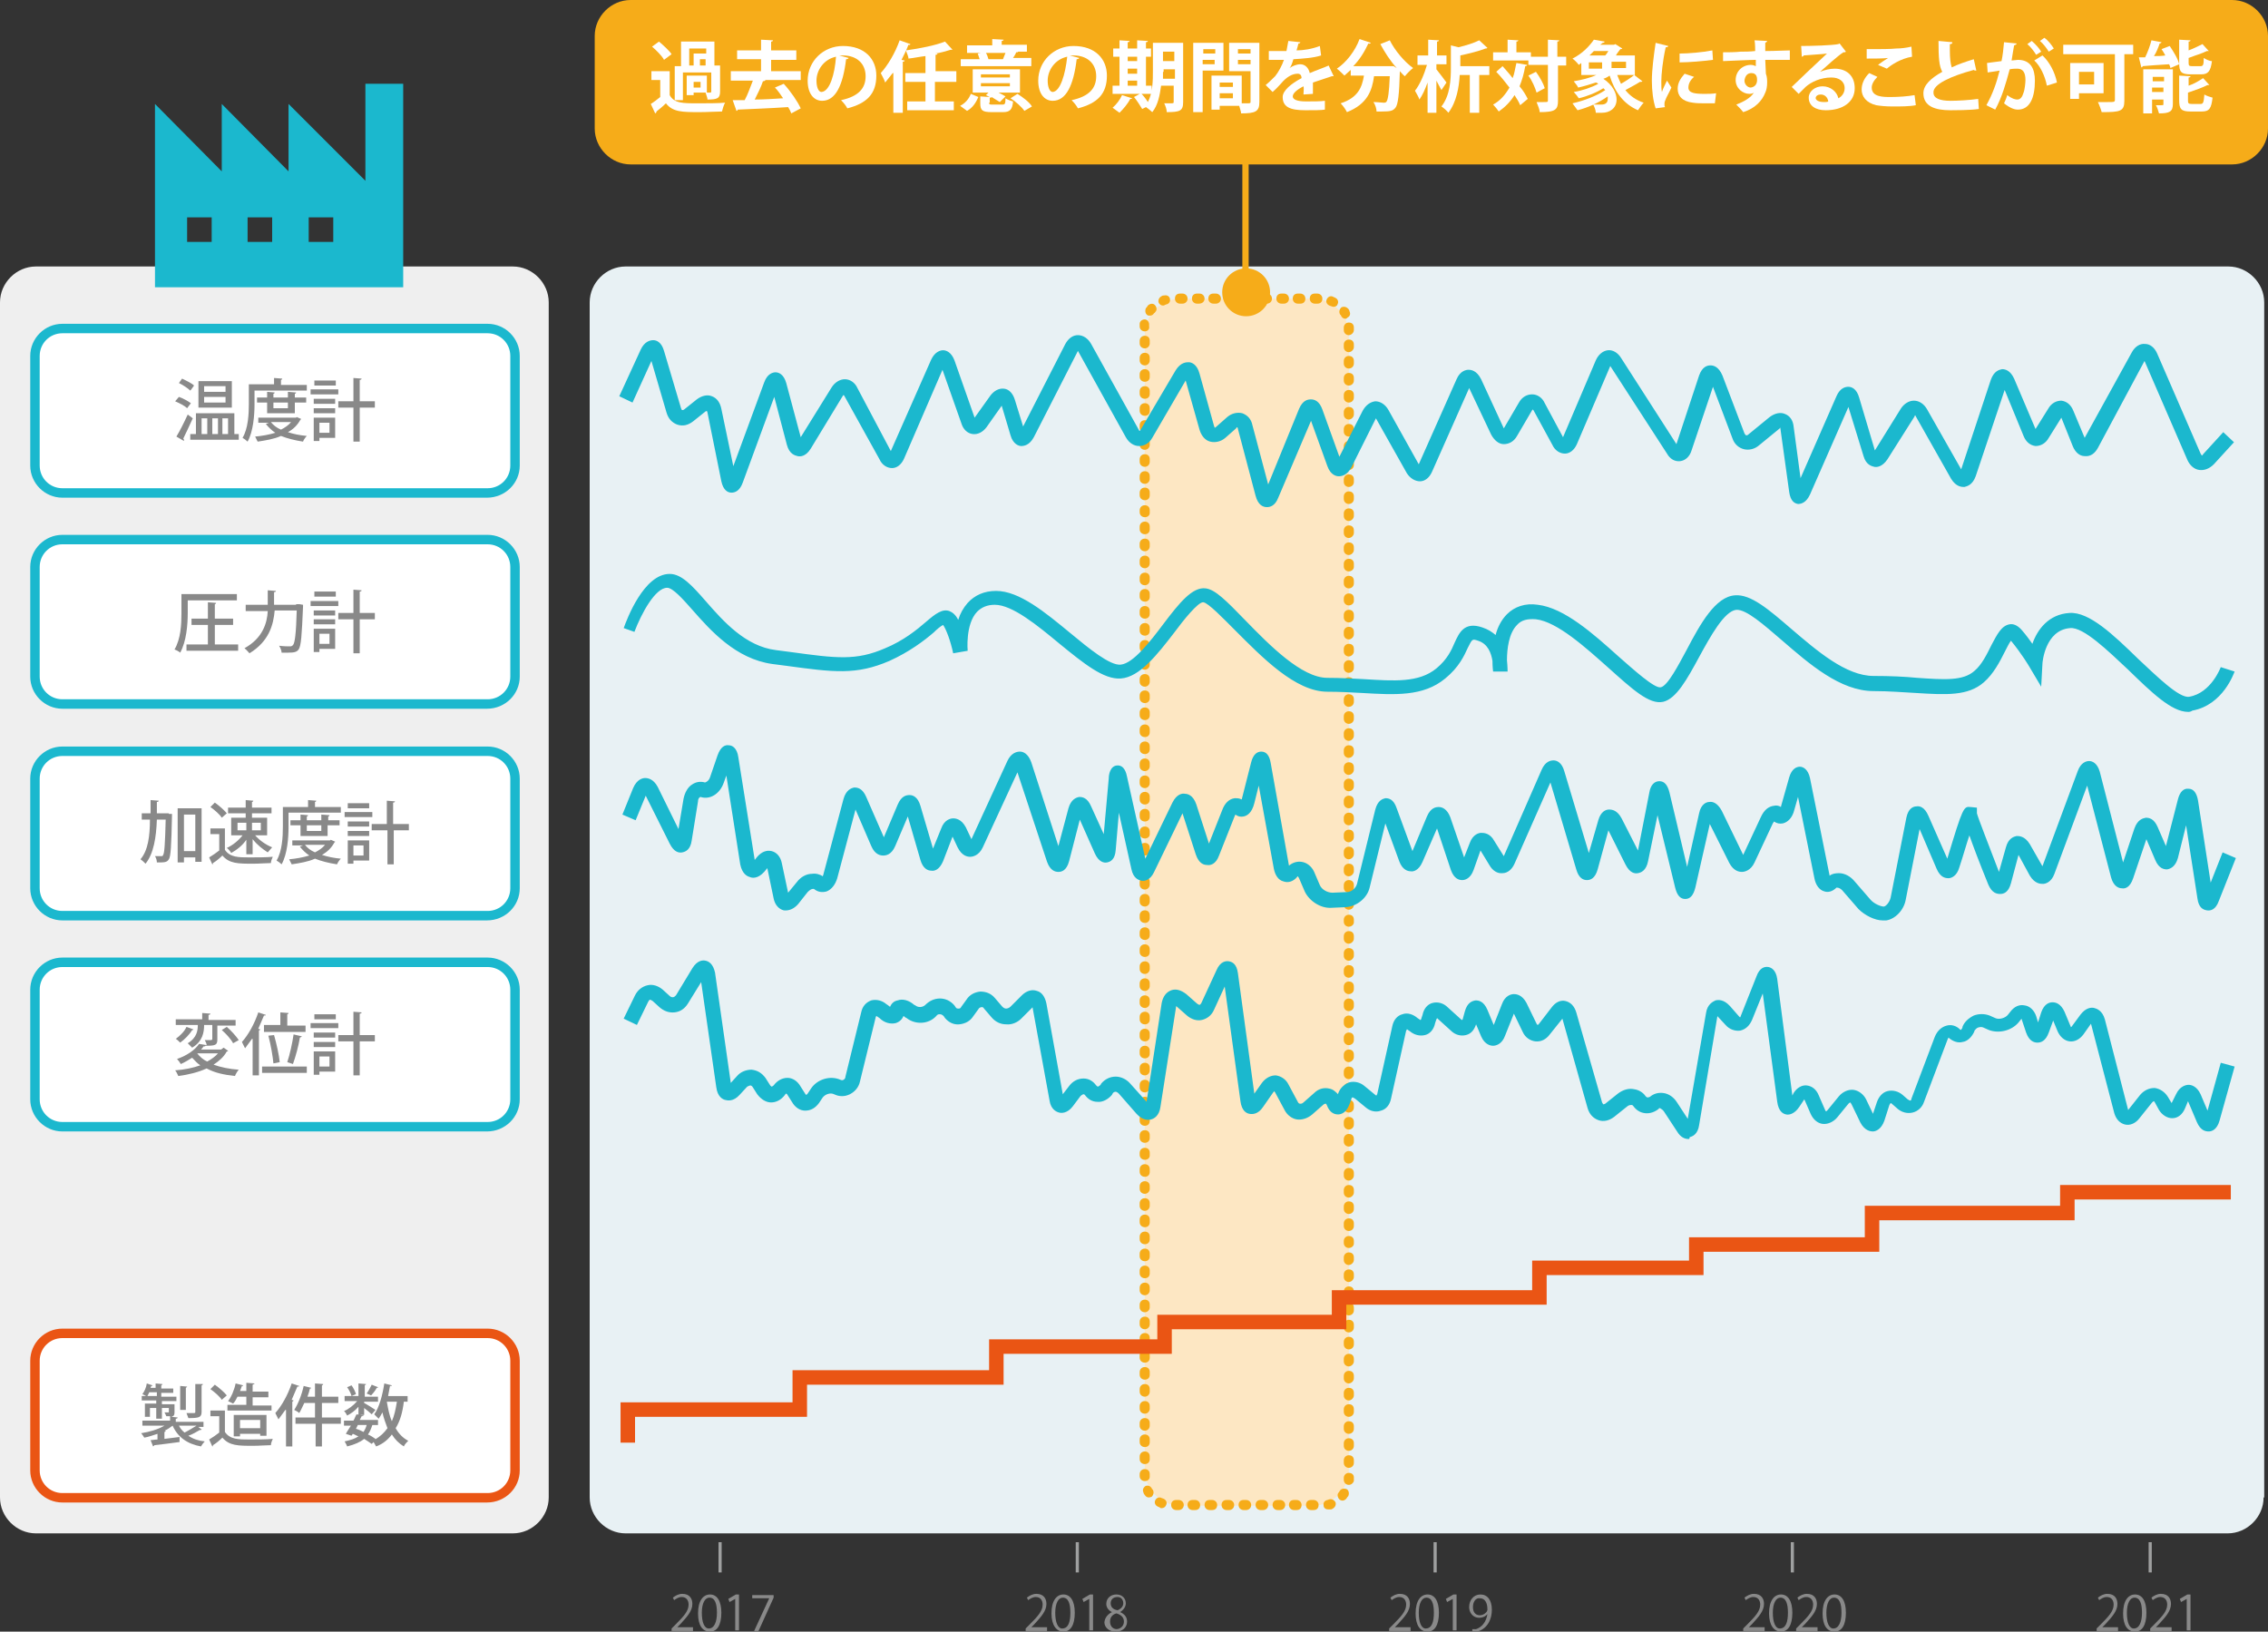 <?xml version="1.0" encoding="utf-8"?>
<!-- Generator: Adobe Illustrator 26.0.3, SVG Export Plug-In . SVG Version: 6.00 Build 0)  -->
<svg version="1.1" id="レイヤー_1" xmlns="http://www.w3.org/2000/svg" xmlns:xlink="http://www.w3.org/1999/xlink" x="0px"
	 y="0px" viewBox="0 0 360 259" style="enable-background:new 0 0 360 259;" xml:space="preserve">
<rect x="0" y="0" width="360" height="259" fill="#333333" stroke="none"/>
<style type="text/css">
	.st0{fill:#E8F1F4;}
	.st1{fill:#FDE7C3;}
	.st2{fill:#F6AC19;}
	.st3{fill:#EFEFEF;}
	.st4{fill:#FFFFFF;}
	.st5{fill:#1BB8CE;}
	.st6{fill:#898989;}
	.st7{fill:#EA5514;}
	.st8{fill:none;stroke:#F6AC19;stroke-miterlimit:10;}
	.st9{fill:none;stroke:#9FA0A0;stroke-width:0.5;stroke-miterlimit:10;}
</style>
<g>
	<path class="st0" d="M359.3,237.7c0,3.1-2.6,5.7-5.7,5.7H99.3c-3.1,0-5.7-2.6-5.7-5.7V48c0-3.1,2.6-5.7,5.7-5.7h254.4
		c3.1,0,5.7,2.6,5.7,5.7V237.7z"/>
</g>
<g>
	<g>
		<path class="st1" d="M214.1,233.3c0,3.1-2.6,5.7-5.7,5.7h-21c-3.1,0-5.7-2.6-5.7-5.7V53.1c0-3.1,2.6-5.7,5.7-5.7h21
			c3.1,0,5.7,2.6,5.7,5.7V233.3z"/>
	</g>
	<path class="st2" d="M208.5,239.7h-0.4c-0.4,0-0.8-0.3-0.8-0.8s0.3-0.8,0.8-0.8h0.4c0.4,0,0.8,0.3,0.8,0.8S209,239.7,208.5,239.7z
		 M205.8,239.7h-0.4c-0.4,0-0.8-0.3-0.8-0.8s0.3-0.8,0.8-0.8h0.4c0.4,0,0.8,0.3,0.8,0.8S206.3,239.7,205.8,239.7z M203.2,239.7h-0.4
		c-0.4,0-0.8-0.3-0.8-0.8s0.3-0.8,0.8-0.8h0.4c0.4,0,0.8,0.3,0.8,0.8S203.6,239.7,203.2,239.7z M200.5,239.7h-0.4
		c-0.4,0-0.8-0.3-0.8-0.8s0.3-0.8,0.8-0.8h0.4c0.4,0,0.8,0.3,0.8,0.8S200.9,239.7,200.5,239.7z M197.8,239.7h-0.4
		c-0.4,0-0.8-0.3-0.8-0.8s0.3-0.8,0.8-0.8h0.4c0.4,0,0.8,0.3,0.8,0.8S198.2,239.7,197.8,239.7z M195.1,239.7h-0.4
		c-0.4,0-0.8-0.3-0.8-0.8s0.3-0.8,0.8-0.8h0.4c0.4,0,0.8,0.3,0.8,0.8S195.5,239.7,195.1,239.7z M192.4,239.7H192
		c-0.4,0-0.8-0.3-0.8-0.8s0.3-0.8,0.8-0.8h0.4c0.4,0,0.8,0.3,0.8,0.8S192.9,239.7,192.4,239.7z M189.7,239.7h-0.4
		c-0.4,0-0.8-0.3-0.8-0.8s0.3-0.8,0.8-0.8h0.4c0.4,0,0.8,0.3,0.8,0.8S190.2,239.7,189.7,239.7z M187.1,239.7h-0.4
		c-0.4,0-0.8-0.3-0.8-0.8s0.3-0.8,0.8-0.8h0.4c0.4,0,0.8,0.3,0.8,0.8S187.5,239.7,187.1,239.7z M210.8,239.6c-0.3,0-0.7-0.2-0.7-0.6
		c-0.1-0.4,0.1-0.8,0.6-0.9c0.1,0,0.2-0.1,0.3-0.1c0.4-0.1,0.8,0.1,1,0.5c0.1,0.4-0.1,0.8-0.5,1c-0.1,0.1-0.3,0.1-0.4,0.1
		C210.9,239.6,210.9,239.6,210.8,239.6z M184.4,239.4c-0.1,0-0.2,0-0.3-0.1c-0.1-0.1-0.3-0.1-0.4-0.2c-0.4-0.2-0.5-0.7-0.3-1
		c0.2-0.4,0.7-0.5,1-0.3c0.1,0,0.2,0.1,0.3,0.1c0.4,0.2,0.6,0.6,0.4,1C185,239.2,184.7,239.4,184.4,239.4z M213.1,238.2
		c-0.2,0-0.4-0.1-0.5-0.2c-0.3-0.3-0.4-0.8-0.1-1.1c0.1-0.1,0.1-0.2,0.2-0.3c0.2-0.3,0.7-0.4,1.1-0.2c0.3,0.2,0.4,0.7,0.2,1.1
		c-0.1,0.1-0.2,0.2-0.3,0.4C213.5,238.1,213.3,238.2,213.1,238.2z M182.4,237.7c-0.3,0-0.5-0.1-0.7-0.4c-0.1-0.1-0.2-0.3-0.2-0.4
		c-0.2-0.4,0-0.8,0.3-1c0.4-0.2,0.8,0,1,0.3c0,0.1,0.1,0.2,0.2,0.3c0.2,0.4,0.1,0.8-0.2,1.1C182.7,237.6,182.5,237.7,182.4,237.7z
		 M214.1,235.7C214.1,235.7,214,235.7,214.1,235.7c-0.5,0-0.8-0.4-0.8-0.8c0-0.1,0-0.2,0-0.3c0-0.4,0.3-0.8,0.8-0.8s0.8,0.3,0.8,0.7
		v0.1c0,0.2,0,0.3,0,0.5C214.8,235.4,214.5,235.7,214.1,235.7z M181.7,235.1c-0.4,0-0.8-0.3-0.8-0.8V234c0-0.4,0.3-0.8,0.8-0.8
		s0.8,0.3,0.8,0.8v0.4C182.5,234.8,182.2,235.1,181.7,235.1z M214.1,233c-0.4,0-0.8-0.3-0.8-0.8v-0.4c0-0.4,0.3-0.8,0.8-0.8
		s0.8,0.3,0.8,0.8v0.4C214.9,232.7,214.5,233,214.1,233z M181.7,232.4c-0.4,0-0.8-0.3-0.8-0.8v-0.4c0-0.4,0.3-0.8,0.8-0.8
		s0.8,0.3,0.8,0.8v0.4C182.5,232.1,182.2,232.4,181.7,232.4z M214.1,230.3c-0.4,0-0.8-0.3-0.8-0.8v-0.4c0-0.4,0.3-0.8,0.8-0.8
		s0.8,0.3,0.8,0.8v0.4C214.9,230,214.5,230.3,214.1,230.3z M181.7,229.7c-0.4,0-0.8-0.3-0.8-0.8v-0.4c0-0.4,0.3-0.8,0.8-0.8
		s0.8,0.3,0.8,0.8v0.4C182.5,229.4,182.2,229.7,181.7,229.7z M214.1,227.6c-0.4,0-0.8-0.3-0.8-0.8v-0.4c0-0.4,0.3-0.8,0.8-0.8
		s0.8,0.3,0.8,0.8v0.4C214.9,227.3,214.5,227.6,214.1,227.6z M181.7,227.1c-0.4,0-0.8-0.3-0.8-0.8v-0.4c0-0.4,0.3-0.8,0.8-0.8
		s0.8,0.3,0.8,0.8v0.4C182.5,226.7,182.2,227.1,181.7,227.1z M214.1,224.9c-0.4,0-0.8-0.3-0.8-0.8v-0.4c0-0.4,0.3-0.8,0.8-0.8
		s0.8,0.3,0.8,0.8v0.4C214.9,224.6,214.5,224.9,214.1,224.9z M181.7,224.4c-0.4,0-0.8-0.3-0.8-0.8v-0.4c0-0.4,0.3-0.8,0.8-0.8
		s0.8,0.3,0.8,0.8v0.4C182.5,224,182.2,224.4,181.7,224.4z M214.1,222.3c-0.4,0-0.8-0.3-0.8-0.8v-0.4c0-0.4,0.3-0.8,0.8-0.8
		s0.8,0.3,0.8,0.8v0.4C214.9,221.9,214.5,222.3,214.1,222.3z M181.7,221.7c-0.4,0-0.8-0.3-0.8-0.8v-0.4c0-0.4,0.3-0.8,0.8-0.8
		s0.8,0.3,0.8,0.8v0.4C182.5,221.3,182.2,221.7,181.7,221.7z M214.1,219.6c-0.4,0-0.8-0.3-0.8-0.8v-0.4c0-0.4,0.3-0.8,0.8-0.8
		s0.8,0.3,0.8,0.8v0.4C214.9,219.2,214.5,219.6,214.1,219.6z M181.7,219c-0.4,0-0.8-0.3-0.8-0.8v-0.4c0-0.4,0.3-0.8,0.8-0.8
		s0.8,0.3,0.8,0.8v0.4C182.5,218.7,182.2,219,181.7,219z M214.1,216.9c-0.4,0-0.8-0.3-0.8-0.8v-0.4c0-0.4,0.3-0.8,0.8-0.8
		s0.8,0.3,0.8,0.8v0.4C214.9,216.5,214.5,216.9,214.1,216.9z M181.7,216.3c-0.4,0-0.8-0.3-0.8-0.8v-0.4c0-0.4,0.3-0.8,0.8-0.8
		s0.8,0.3,0.8,0.8v0.4C182.5,216,182.2,216.3,181.7,216.3z M214.1,214.2c-0.4,0-0.8-0.3-0.8-0.8v-0.4c0-0.4,0.3-0.8,0.8-0.8
		s0.8,0.3,0.8,0.8v0.4C214.9,213.9,214.5,214.2,214.1,214.2z M181.7,213.6c-0.4,0-0.8-0.3-0.8-0.8v-0.4c0-0.4,0.3-0.8,0.8-0.8
		s0.8,0.3,0.8,0.8v0.4C182.5,213.3,182.2,213.6,181.7,213.6z M214.1,211.5c-0.4,0-0.8-0.3-0.8-0.8v-0.4c0-0.4,0.3-0.8,0.8-0.8
		s0.8,0.3,0.8,0.8v0.4C214.9,211.2,214.5,211.5,214.1,211.5z M181.7,211c-0.4,0-0.8-0.3-0.8-0.8v-0.4c0-0.4,0.3-0.8,0.8-0.8
		s0.8,0.3,0.8,0.8v0.4C182.5,210.6,182.2,211,181.7,211z M214.1,208.8c-0.4,0-0.8-0.3-0.8-0.8v-0.4c0-0.4,0.3-0.8,0.8-0.8
		s0.8,0.3,0.8,0.8v0.4C214.9,208.5,214.5,208.8,214.1,208.8z M181.7,208.3c-0.4,0-0.8-0.3-0.8-0.8v-0.4c0-0.4,0.3-0.8,0.8-0.8
		s0.8,0.3,0.8,0.8v0.4C182.5,207.9,182.2,208.3,181.7,208.3z M214.1,206.2c-0.4,0-0.8-0.3-0.8-0.8V205c0-0.4,0.3-0.8,0.8-0.8
		s0.8,0.3,0.8,0.8v0.4C214.9,205.8,214.5,206.2,214.1,206.2z M181.7,205.6c-0.4,0-0.8-0.3-0.8-0.8v-0.4c0-0.4,0.3-0.8,0.8-0.8
		s0.8,0.3,0.8,0.8v0.4C182.5,205.2,182.2,205.6,181.7,205.6z M214.1,203.5c-0.4,0-0.8-0.3-0.8-0.8v-0.4c0-0.4,0.3-0.8,0.8-0.8
		s0.8,0.3,0.8,0.8v0.4C214.9,203.1,214.5,203.5,214.1,203.5z M181.7,202.9c-0.4,0-0.8-0.3-0.8-0.8v-0.4c0-0.4,0.3-0.8,0.8-0.8
		s0.8,0.3,0.8,0.8v0.4C182.5,202.6,182.2,202.9,181.7,202.9z M214.1,200.8c-0.4,0-0.8-0.3-0.8-0.8v-0.4c0-0.4,0.3-0.8,0.8-0.8
		s0.8,0.3,0.8,0.8v0.4C214.9,200.4,214.5,200.8,214.1,200.8z M181.7,200.2c-0.4,0-0.8-0.3-0.8-0.8v-0.4c0-0.4,0.3-0.8,0.8-0.8
		s0.8,0.3,0.8,0.8v0.4C182.5,199.9,182.2,200.2,181.7,200.2z M214.1,198.1c-0.4,0-0.8-0.3-0.8-0.8V197c0-0.4,0.3-0.8,0.8-0.8
		s0.8,0.3,0.8,0.8v0.4C214.9,197.8,214.5,198.1,214.1,198.1z M181.7,197.5c-0.4,0-0.8-0.3-0.8-0.8v-0.4c0-0.4,0.3-0.8,0.8-0.8
		s0.8,0.3,0.8,0.8v0.4C182.5,197.2,182.2,197.5,181.7,197.5z M214.1,195.4c-0.4,0-0.8-0.3-0.8-0.8v-0.4c0-0.4,0.3-0.8,0.8-0.8
		s0.8,0.3,0.8,0.8v0.4C214.9,195.1,214.5,195.4,214.1,195.4z M181.7,194.8c-0.4,0-0.8-0.3-0.8-0.8v-0.4c0-0.4,0.3-0.8,0.8-0.8
		s0.8,0.3,0.8,0.8v0.4C182.5,194.5,182.2,194.8,181.7,194.8z M214.1,192.7c-0.4,0-0.8-0.3-0.8-0.8v-0.4c0-0.4,0.3-0.8,0.8-0.8
		s0.8,0.3,0.8,0.8v0.4C214.9,192.4,214.5,192.7,214.1,192.7z M181.7,192.2c-0.4,0-0.8-0.3-0.8-0.8V191c0-0.4,0.3-0.8,0.8-0.8
		s0.8,0.3,0.8,0.8v0.4C182.5,191.8,182.2,192.2,181.7,192.2z M214.1,190.1c-0.4,0-0.8-0.3-0.8-0.8v-0.4c0-0.4,0.3-0.8,0.8-0.8
		s0.8,0.3,0.8,0.8v0.4C214.9,189.7,214.5,190.1,214.1,190.1z M181.7,189.5c-0.4,0-0.8-0.3-0.8-0.8v-0.4c0-0.4,0.3-0.8,0.8-0.8
		s0.8,0.3,0.8,0.8v0.4C182.5,189.1,182.2,189.5,181.7,189.5z M214.1,187.4c-0.4,0-0.8-0.3-0.8-0.8v-0.4c0-0.4,0.3-0.8,0.8-0.8
		s0.8,0.3,0.8,0.8v0.4C214.9,187,214.5,187.4,214.1,187.4z M181.7,186.8c-0.4,0-0.8-0.3-0.8-0.8v-0.4c0-0.4,0.3-0.8,0.8-0.8
		s0.8,0.3,0.8,0.8v0.4C182.5,186.5,182.2,186.8,181.7,186.8z M214.1,184.7c-0.4,0-0.8-0.3-0.8-0.8v-0.4c0-0.4,0.3-0.8,0.8-0.8
		s0.8,0.3,0.8,0.8v0.4C214.9,184.3,214.5,184.7,214.1,184.7z M181.7,184.1c-0.4,0-0.8-0.3-0.8-0.8V183c0-0.4,0.3-0.8,0.8-0.8
		s0.8,0.3,0.8,0.8v0.4C182.5,183.8,182.2,184.1,181.7,184.1z M214.1,182c-0.4,0-0.8-0.3-0.8-0.8v-0.4c0-0.4,0.3-0.8,0.8-0.8
		s0.8,0.3,0.8,0.8v0.4C214.9,181.7,214.5,182,214.1,182z M181.7,181.4c-0.4,0-0.8-0.3-0.8-0.8v-0.4c0-0.4,0.3-0.8,0.8-0.8
		s0.8,0.3,0.8,0.8v0.4C182.5,181.1,182.2,181.4,181.7,181.4z M214.1,179.3c-0.4,0-0.8-0.3-0.8-0.8v-0.4c0-0.4,0.3-0.8,0.8-0.8
		s0.8,0.3,0.8,0.8v0.4C214.9,179,214.5,179.3,214.1,179.3z M181.7,178.7c-0.4,0-0.8-0.3-0.8-0.8v-0.4c0-0.4,0.3-0.8,0.8-0.8
		s0.8,0.3,0.8,0.8v0.4C182.5,178.4,182.2,178.7,181.7,178.7z M214.1,176.6c-0.4,0-0.8-0.3-0.8-0.8v-0.4c0-0.4,0.3-0.8,0.8-0.8
		s0.8,0.3,0.8,0.8v0.4C214.9,176.3,214.5,176.6,214.1,176.6z M181.7,176.1c-0.4,0-0.8-0.3-0.8-0.8v-0.4c0-0.4,0.3-0.8,0.8-0.8
		s0.8,0.3,0.8,0.8v0.4C182.5,175.7,182.2,176.1,181.7,176.1z M214.1,173.9c-0.4,0-0.8-0.3-0.8-0.8v-0.4c0-0.4,0.3-0.8,0.8-0.8
		s0.8,0.3,0.8,0.8v0.4C214.9,173.6,214.5,173.9,214.1,173.9z M181.7,173.4c-0.4,0-0.8-0.3-0.8-0.8v-0.4c0-0.4,0.3-0.8,0.8-0.8
		s0.8,0.3,0.8,0.8v0.4C182.5,173,182.2,173.4,181.7,173.4z M214.1,171.3c-0.4,0-0.8-0.3-0.8-0.8v-0.4c0-0.4,0.3-0.8,0.8-0.8
		s0.8,0.3,0.8,0.8v0.4C214.9,170.9,214.5,171.3,214.1,171.3z M181.7,170.7c-0.4,0-0.8-0.3-0.8-0.8v-0.4c0-0.4,0.3-0.8,0.8-0.8
		s0.8,0.3,0.8,0.8v0.4C182.5,170.3,182.2,170.7,181.7,170.7z M214.1,168.6c-0.4,0-0.8-0.3-0.8-0.8v-0.4c0-0.4,0.3-0.8,0.8-0.8
		s0.8,0.3,0.8,0.8v0.4C214.9,168.2,214.5,168.6,214.1,168.6z M181.7,168c-0.4,0-0.8-0.3-0.8-0.8v-0.4c0-0.4,0.3-0.8,0.8-0.8
		s0.8,0.3,0.8,0.8v0.4C182.5,167.7,182.2,168,181.7,168z M214.1,165.9c-0.4,0-0.8-0.3-0.8-0.8v-0.4c0-0.4,0.3-0.8,0.8-0.8
		s0.8,0.3,0.8,0.8v0.4C214.9,165.6,214.5,165.9,214.1,165.9z M181.7,165.3c-0.4,0-0.8-0.3-0.8-0.8v-0.4c0-0.4,0.3-0.8,0.8-0.8
		s0.8,0.3,0.8,0.8v0.4C182.5,165,182.2,165.3,181.7,165.3z M214.1,163.2c-0.4,0-0.8-0.3-0.8-0.8v-0.4c0-0.4,0.3-0.8,0.8-0.8
		s0.8,0.3,0.8,0.8v0.4C214.9,162.9,214.5,163.2,214.1,163.2z M181.7,162.6c-0.4,0-0.8-0.3-0.8-0.8v-0.4c0-0.4,0.3-0.8,0.8-0.8
		s0.8,0.3,0.8,0.8v0.4C182.5,162.3,182.2,162.6,181.7,162.6z M214.1,160.5c-0.4,0-0.8-0.3-0.8-0.8v-0.4c0-0.4,0.3-0.8,0.8-0.8
		s0.8,0.3,0.8,0.8v0.4C214.9,160.2,214.5,160.5,214.1,160.5z M181.7,160c-0.4,0-0.8-0.3-0.8-0.8v-0.4c0-0.4,0.3-0.8,0.8-0.8
		s0.8,0.3,0.8,0.8v0.4C182.5,159.6,182.2,160,181.7,160z M214.1,157.8c-0.4,0-0.8-0.3-0.8-0.8v-0.4c0-0.4,0.3-0.8,0.8-0.8
		s0.8,0.3,0.8,0.8v0.4C214.9,157.5,214.5,157.8,214.1,157.8z M181.7,157.3c-0.4,0-0.8-0.3-0.8-0.8v-0.4c0-0.4,0.3-0.8,0.8-0.8
		s0.8,0.3,0.8,0.8v0.4C182.5,156.9,182.2,157.3,181.7,157.3z M214.1,155.2c-0.4,0-0.8-0.3-0.8-0.8V154c0-0.4,0.3-0.8,0.8-0.8
		s0.8,0.3,0.8,0.8v0.4C214.9,154.8,214.5,155.2,214.1,155.2z M181.7,154.6c-0.4,0-0.8-0.3-0.8-0.8v-0.4c0-0.4,0.3-0.8,0.8-0.8
		s0.8,0.3,0.8,0.8v0.4C182.5,154.2,182.2,154.6,181.7,154.6z M214.1,152.5c-0.4,0-0.8-0.3-0.8-0.8v-0.4c0-0.4,0.3-0.8,0.8-0.8
		s0.8,0.3,0.8,0.8v0.4C214.9,152.1,214.5,152.5,214.1,152.5z M181.7,151.9c-0.4,0-0.8-0.3-0.8-0.8v-0.4c0-0.4,0.3-0.8,0.8-0.8
		s0.8,0.3,0.8,0.8v0.4C182.5,151.6,182.2,151.9,181.7,151.9z M214.1,149.8c-0.4,0-0.8-0.3-0.8-0.8v-0.4c0-0.4,0.3-0.8,0.8-0.8
		s0.8,0.3,0.8,0.8v0.4C214.9,149.4,214.5,149.8,214.1,149.8z M181.7,149.2c-0.4,0-0.8-0.3-0.8-0.8v-0.4c0-0.4,0.3-0.8,0.8-0.8
		s0.8,0.3,0.8,0.8v0.4C182.5,148.9,182.2,149.2,181.7,149.2z M214.1,147.1c-0.4,0-0.8-0.3-0.8-0.8V146c0-0.4,0.3-0.8,0.8-0.8
		s0.8,0.3,0.8,0.8v0.4C214.9,146.8,214.5,147.1,214.1,147.1z M181.7,146.5c-0.4,0-0.8-0.3-0.8-0.8v-0.4c0-0.4,0.3-0.8,0.8-0.8
		s0.8,0.3,0.8,0.8v0.4C182.5,146.2,182.2,146.5,181.7,146.5z M214.1,144.4c-0.4,0-0.8-0.3-0.8-0.8v-0.4c0-0.4,0.3-0.8,0.8-0.8
		s0.8,0.3,0.8,0.8v0.4C214.9,144.1,214.5,144.4,214.1,144.4z M181.7,143.9c-0.4,0-0.8-0.3-0.8-0.8v-0.4c0-0.4,0.3-0.8,0.8-0.8
		s0.8,0.3,0.8,0.8v0.4C182.5,143.5,182.2,143.9,181.7,143.9z M214.1,141.7c-0.4,0-0.8-0.3-0.8-0.8v-0.4c0-0.4,0.3-0.8,0.8-0.8
		s0.8,0.3,0.8,0.8v0.4C214.9,141.4,214.5,141.7,214.1,141.7z M181.7,141.2c-0.4,0-0.8-0.3-0.8-0.8V140c0-0.4,0.3-0.8,0.8-0.8
		s0.8,0.3,0.8,0.8v0.4C182.5,140.8,182.2,141.2,181.7,141.2z M214.1,139.1c-0.4,0-0.8-0.3-0.8-0.8v-0.4c0-0.4,0.3-0.8,0.8-0.8
		s0.8,0.3,0.8,0.8v0.4C214.9,138.7,214.5,139.1,214.1,139.1z M181.7,138.5c-0.4,0-0.8-0.3-0.8-0.8v-0.4c0-0.4,0.3-0.8,0.8-0.8
		s0.8,0.3,0.8,0.8v0.4C182.5,138.1,182.2,138.5,181.7,138.5z M214.1,136.4c-0.4,0-0.8-0.3-0.8-0.8v-0.4c0-0.4,0.3-0.8,0.8-0.8
		s0.8,0.3,0.8,0.8v0.4C214.9,136,214.5,136.4,214.1,136.4z M181.7,135.8c-0.4,0-0.8-0.3-0.8-0.8v-0.4c0-0.4,0.3-0.8,0.8-0.8
		s0.8,0.3,0.8,0.8v0.4C182.5,135.5,182.2,135.8,181.7,135.8z M214.1,133.7c-0.4,0-0.8-0.3-0.8-0.8v-0.4c0-0.4,0.3-0.8,0.8-0.8
		s0.8,0.3,0.8,0.8v0.4C214.9,133.3,214.5,133.7,214.1,133.7z M181.7,133.1c-0.4,0-0.8-0.3-0.8-0.8V132c0-0.4,0.3-0.8,0.8-0.8
		s0.8,0.3,0.8,0.8v0.4C182.5,132.8,182.2,133.1,181.7,133.1z M214.1,131c-0.4,0-0.8-0.3-0.8-0.8v-0.4c0-0.4,0.3-0.8,0.8-0.8
		s0.8,0.3,0.8,0.8v0.4C214.9,130.7,214.5,131,214.1,131z M181.7,130.4c-0.4,0-0.8-0.3-0.8-0.8v-0.4c0-0.4,0.3-0.8,0.8-0.8
		s0.8,0.3,0.8,0.8v0.4C182.5,130.1,182.2,130.4,181.7,130.4z M214.1,128.3c-0.4,0-0.8-0.3-0.8-0.8v-0.4c0-0.4,0.3-0.8,0.8-0.8
		s0.8,0.3,0.8,0.8v0.4C214.9,128,214.5,128.3,214.1,128.3z M181.7,127.7c-0.4,0-0.8-0.3-0.8-0.8v-0.4c0-0.4,0.3-0.8,0.8-0.8
		s0.8,0.3,0.8,0.8v0.4C182.5,127.4,182.2,127.7,181.7,127.7z M214.1,125.6c-0.4,0-0.8-0.3-0.8-0.8v-0.4c0-0.4,0.3-0.8,0.8-0.8
		s0.8,0.3,0.8,0.8v0.4C214.9,125.3,214.5,125.6,214.1,125.6z M181.7,125.1c-0.4,0-0.8-0.3-0.8-0.8v-0.4c0-0.4,0.3-0.8,0.8-0.8
		s0.8,0.3,0.8,0.8v0.4C182.5,124.7,182.2,125.1,181.7,125.1z M214.1,123c-0.4,0-0.8-0.3-0.8-0.8v-0.4c0-0.4,0.3-0.8,0.8-0.8
		s0.8,0.3,0.8,0.8v0.4C214.9,122.6,214.5,123,214.1,123z M181.7,122.4c-0.4,0-0.8-0.3-0.8-0.8v-0.4c0-0.4,0.3-0.8,0.8-0.8
		s0.8,0.3,0.8,0.8v0.4C182.5,122,182.2,122.4,181.7,122.4z M214.1,120.3c-0.4,0-0.8-0.3-0.8-0.8v-0.4c0-0.4,0.3-0.8,0.8-0.8
		s0.8,0.3,0.8,0.8v0.4C214.9,119.9,214.5,120.3,214.1,120.3z M181.7,119.7c-0.4,0-0.8-0.3-0.8-0.8v-0.4c0-0.4,0.3-0.8,0.8-0.8
		s0.8,0.3,0.8,0.8v0.4C182.5,119.4,182.2,119.7,181.7,119.7z M214.1,117.6c-0.4,0-0.8-0.3-0.8-0.8v-0.4c0-0.4,0.3-0.8,0.8-0.8
		s0.8,0.3,0.8,0.8v0.4C214.9,117.2,214.5,117.6,214.1,117.6z M181.7,117c-0.4,0-0.8-0.3-0.8-0.8v-0.4c0-0.4,0.3-0.8,0.8-0.8
		s0.8,0.3,0.8,0.8v0.4C182.5,116.7,182.2,117,181.7,117z M214.1,114.9c-0.4,0-0.8-0.3-0.8-0.8v-0.4c0-0.4,0.3-0.8,0.8-0.8
		s0.8,0.3,0.8,0.8v0.4C214.9,114.6,214.5,114.9,214.1,114.9z M181.7,114.3c-0.4,0-0.8-0.3-0.8-0.8v-0.4c0-0.4,0.3-0.8,0.8-0.8
		s0.8,0.3,0.8,0.8v0.4C182.5,114,182.2,114.3,181.7,114.3z M214.1,112.2c-0.4,0-0.8-0.3-0.8-0.8v-0.4c0-0.4,0.3-0.8,0.8-0.8
		s0.8,0.3,0.8,0.8v0.4C214.9,111.9,214.5,112.2,214.1,112.2z M181.7,111.6c-0.4,0-0.8-0.3-0.8-0.8v-0.4c0-0.4,0.3-0.8,0.8-0.8
		s0.8,0.3,0.8,0.8v0.4C182.5,111.3,182.2,111.6,181.7,111.6z M214.1,109.5c-0.4,0-0.8-0.3-0.8-0.8v-0.4c0-0.4,0.3-0.8,0.8-0.8
		s0.8,0.3,0.8,0.8v0.4C214.9,109.2,214.5,109.5,214.1,109.5z M181.7,109c-0.4,0-0.8-0.3-0.8-0.8v-0.4c0-0.4,0.3-0.8,0.8-0.8
		s0.8,0.3,0.8,0.8v0.4C182.5,108.6,182.2,109,181.7,109z M214.1,106.8c-0.4,0-0.8-0.3-0.8-0.8v-0.4c0-0.4,0.3-0.8,0.8-0.8
		s0.8,0.3,0.8,0.8v0.4C214.9,106.5,214.5,106.8,214.1,106.8z M181.7,106.3c-0.4,0-0.8-0.3-0.8-0.8v-0.4c0-0.4,0.3-0.8,0.8-0.8
		s0.8,0.3,0.8,0.8v0.4C182.5,105.9,182.2,106.3,181.7,106.3z M214.1,104.2c-0.4,0-0.8-0.3-0.8-0.8V103c0-0.4,0.3-0.8,0.8-0.8
		s0.8,0.3,0.8,0.8v0.4C214.9,103.8,214.5,104.2,214.1,104.2z M181.7,103.6c-0.4,0-0.8-0.3-0.8-0.8v-0.4c0-0.4,0.3-0.8,0.8-0.8
		s0.8,0.3,0.8,0.8v0.4C182.5,103.2,182.2,103.6,181.7,103.6z M214.1,101.5c-0.4,0-0.8-0.3-0.8-0.8v-0.4c0-0.4,0.3-0.8,0.8-0.8
		s0.8,0.3,0.8,0.8v0.4C214.9,101.1,214.5,101.5,214.1,101.5z M181.7,100.9c-0.4,0-0.8-0.3-0.8-0.8v-0.4c0-0.4,0.3-0.8,0.8-0.8
		s0.8,0.3,0.8,0.8v0.4C182.5,100.6,182.2,100.9,181.7,100.9z M214.1,98.8c-0.4,0-0.8-0.3-0.8-0.8v-0.4c0-0.4,0.3-0.8,0.8-0.8
		s0.8,0.3,0.8,0.8V98C214.9,98.5,214.5,98.8,214.1,98.8z M181.7,98.2c-0.4,0-0.8-0.3-0.8-0.8v-0.4c0-0.4,0.3-0.8,0.8-0.8
		s0.8,0.3,0.8,0.8v0.4C182.5,97.9,182.2,98.2,181.7,98.2z M214.1,96.1c-0.4,0-0.8-0.3-0.8-0.8V95c0-0.4,0.3-0.8,0.8-0.8
		s0.8,0.3,0.8,0.8v0.4C214.9,95.8,214.5,96.1,214.1,96.1z M181.7,95.5c-0.4,0-0.8-0.3-0.8-0.8v-0.4c0-0.4,0.3-0.8,0.8-0.8
		s0.8,0.3,0.8,0.8v0.4C182.5,95.2,182.2,95.5,181.7,95.5z M214.1,93.4c-0.4,0-0.8-0.3-0.8-0.8v-0.4c0-0.4,0.3-0.8,0.8-0.8
		s0.8,0.3,0.8,0.8v0.4C214.9,93.1,214.5,93.4,214.1,93.4z M181.7,92.9c-0.4,0-0.8-0.3-0.8-0.8v-0.4c0-0.4,0.3-0.8,0.8-0.8
		s0.8,0.3,0.8,0.8v0.4C182.5,92.5,182.2,92.9,181.7,92.9z M214.1,90.7c-0.4,0-0.8-0.3-0.8-0.8v-0.4c0-0.4,0.3-0.8,0.8-0.8
		s0.8,0.3,0.8,0.8V90C214.9,90.4,214.5,90.7,214.1,90.7z M181.7,90.2c-0.4,0-0.8-0.3-0.8-0.8V89c0-0.4,0.3-0.8,0.8-0.8
		s0.8,0.3,0.8,0.8v0.4C182.5,89.8,182.2,90.2,181.7,90.2z M214.1,88.1c-0.4,0-0.8-0.3-0.8-0.8v-0.4c0-0.4,0.3-0.8,0.8-0.8
		s0.8,0.3,0.8,0.8v0.4C214.9,87.7,214.5,88.1,214.1,88.1z M181.7,87.5c-0.4,0-0.8-0.3-0.8-0.8v-0.4c0-0.4,0.3-0.8,0.8-0.8
		s0.8,0.3,0.8,0.8v0.4C182.5,87.1,182.2,87.5,181.7,87.5z M214.1,85.4c-0.4,0-0.8-0.3-0.8-0.8v-0.4c0-0.4,0.3-0.8,0.8-0.8
		s0.8,0.3,0.8,0.8v0.4C214.9,85,214.5,85.4,214.1,85.4z M181.7,84.8c-0.4,0-0.8-0.3-0.8-0.8v-0.4c0-0.4,0.3-0.8,0.8-0.8
		s0.8,0.3,0.8,0.8V84C182.5,84.5,182.2,84.8,181.7,84.8z M214.1,82.7c-0.4,0-0.8-0.3-0.8-0.8v-0.4c0-0.4,0.3-0.8,0.8-0.8
		s0.8,0.3,0.8,0.8v0.4C214.9,82.3,214.5,82.7,214.1,82.7z M181.7,82.1c-0.4,0-0.8-0.3-0.8-0.8V81c0-0.4,0.3-0.8,0.8-0.8
		s0.8,0.3,0.8,0.8v0.4C182.5,81.8,182.2,82.1,181.7,82.1z M214.1,80c-0.4,0-0.8-0.3-0.8-0.8v-0.4c0-0.4,0.3-0.8,0.8-0.8
		s0.8,0.3,0.8,0.8v0.4C214.9,79.7,214.5,80,214.1,80z M181.7,79.4c-0.4,0-0.8-0.3-0.8-0.8v-0.4c0-0.4,0.3-0.8,0.8-0.8
		s0.8,0.3,0.8,0.8v0.4C182.5,79.1,182.2,79.4,181.7,79.4z M214.1,77.3c-0.4,0-0.8-0.3-0.8-0.8v-0.4c0-0.4,0.3-0.8,0.8-0.8
		s0.8,0.3,0.8,0.8v0.4C214.9,77,214.5,77.3,214.1,77.3z M181.7,76.8c-0.4,0-0.8-0.3-0.8-0.8v-0.4c0-0.4,0.3-0.8,0.8-0.8
		s0.8,0.3,0.8,0.8V76C182.5,76.4,182.2,76.8,181.7,76.8z M214.1,74.6c-0.4,0-0.8-0.3-0.8-0.8v-0.4c0-0.4,0.3-0.8,0.8-0.8
		s0.8,0.3,0.8,0.8v0.4C214.9,74.3,214.5,74.6,214.1,74.6z M181.7,74.1c-0.4,0-0.8-0.3-0.8-0.8v-0.4c0-0.4,0.3-0.8,0.8-0.8
		s0.8,0.3,0.8,0.8v0.4C182.5,73.7,182.2,74.1,181.7,74.1z M214.1,72c-0.4,0-0.8-0.3-0.8-0.8v-0.4c0-0.4,0.3-0.8,0.8-0.8
		s0.8,0.3,0.8,0.8v0.4C214.9,71.6,214.5,72,214.1,72z M181.7,71.4c-0.4,0-0.8-0.3-0.8-0.8v-0.4c0-0.4,0.3-0.8,0.8-0.8
		s0.8,0.3,0.8,0.8v0.4C182.5,71,182.2,71.4,181.7,71.4z M214.1,69.3c-0.4,0-0.8-0.3-0.8-0.8v-0.4c0-0.4,0.3-0.8,0.8-0.8
		s0.8,0.3,0.8,0.8v0.4C214.9,68.9,214.5,69.3,214.1,69.3z M181.7,68.7c-0.4,0-0.8-0.3-0.8-0.8v-0.4c0-0.4,0.3-0.8,0.8-0.8
		s0.8,0.3,0.8,0.8v0.4C182.5,68.4,182.2,68.7,181.7,68.7z M214.1,66.6c-0.4,0-0.8-0.3-0.8-0.8v-0.4c0-0.4,0.3-0.8,0.8-0.8
		s0.8,0.3,0.8,0.8v0.4C214.9,66.2,214.5,66.6,214.1,66.6z M181.7,66c-0.4,0-0.8-0.3-0.8-0.8v-0.4c0-0.4,0.3-0.8,0.8-0.8
		s0.8,0.3,0.8,0.8v0.4C182.5,65.7,182.2,66,181.7,66z M214.1,63.9c-0.4,0-0.8-0.3-0.8-0.8v-0.4c0-0.4,0.3-0.8,0.8-0.8
		s0.8,0.3,0.8,0.8v0.4C214.9,63.6,214.5,63.9,214.1,63.9z M181.7,63.3c-0.4,0-0.8-0.3-0.8-0.8v-0.4c0-0.4,0.3-0.8,0.8-0.8
		s0.8,0.3,0.8,0.8v0.4C182.5,63,182.2,63.3,181.7,63.3z M214.1,61.2c-0.4,0-0.8-0.3-0.8-0.8v-0.4c0-0.4,0.3-0.8,0.8-0.8
		s0.8,0.3,0.8,0.8v0.4C214.9,60.9,214.5,61.2,214.1,61.2z M181.7,60.6c-0.4,0-0.8-0.3-0.8-0.8v-0.4c0-0.4,0.3-0.8,0.8-0.8
		s0.8,0.3,0.8,0.8v0.4C182.5,60.3,182.2,60.6,181.7,60.6z M214.1,58.5c-0.4,0-0.8-0.3-0.8-0.8v-0.4c0-0.4,0.3-0.8,0.8-0.8
		s0.8,0.3,0.8,0.8v0.4C214.9,58.2,214.5,58.5,214.1,58.5z M181.7,58c-0.4,0-0.8-0.3-0.8-0.8v-0.4c0-0.4,0.3-0.8,0.8-0.8
		s0.8,0.3,0.8,0.8v0.4C182.5,57.6,182.2,58,181.7,58z M214.1,55.9c-0.4,0-0.8-0.3-0.8-0.8v-0.4c0-0.4,0.3-0.8,0.8-0.8
		s0.8,0.3,0.8,0.8v0.4C214.9,55.5,214.5,55.9,214.1,55.9z M181.7,55.3c-0.4,0-0.8-0.3-0.8-0.8v-0.4c0-0.4,0.3-0.8,0.8-0.8
		s0.8,0.3,0.8,0.8v0.4C182.5,54.9,182.2,55.3,181.7,55.3z M214.1,53.2c-0.4,0-0.8-0.3-0.8-0.8V52c0-0.4,0.3-0.8,0.8-0.8
		s0.8,0.3,0.8,0.8v0.4C214.9,52.8,214.5,53.2,214.1,53.2z M181.7,52.6c-0.4,0-0.8-0.3-0.8-0.8v0c0-0.1,0-0.3,0-0.4
		c0-0.4,0.4-0.7,0.8-0.7c0.4,0,0.7,0.4,0.7,0.8c0,0.1,0,0.2,0,0.3C182.5,52.2,182.2,52.6,181.7,52.6z M213.6,50.6
		c-0.3,0-0.5-0.1-0.7-0.4c0-0.1-0.1-0.2-0.2-0.3c-0.2-0.4-0.1-0.8,0.2-1.1c0.4-0.2,0.8-0.1,1.1,0.2c0.1,0.1,0.2,0.3,0.2,0.4
		c0.2,0.4,0.1,0.8-0.3,1C213.8,50.5,213.7,50.6,213.6,50.6z M182.5,50.1c-0.2,0-0.3,0-0.4-0.1c-0.3-0.2-0.4-0.7-0.2-1.1
		c0.1-0.1,0.2-0.2,0.3-0.4c0.3-0.3,0.8-0.4,1.1-0.1c0.3,0.3,0.4,0.8,0.1,1.1c-0.1,0.1-0.1,0.2-0.2,0.2C183,50,182.8,50.1,182.5,50.1
		z M211.7,48.7c-0.1,0-0.2,0-0.4-0.1c-0.1,0-0.2-0.1-0.3-0.1c-0.4-0.2-0.6-0.6-0.4-1c0.2-0.4,0.6-0.6,1-0.4c0.1,0.1,0.3,0.1,0.4,0.2
		c0.4,0.2,0.5,0.7,0.3,1C212.3,48.5,212,48.7,211.7,48.7z M184.6,48.5c-0.3,0-0.6-0.2-0.7-0.5c-0.1-0.4,0.1-0.8,0.5-1
		c0.1-0.1,0.3-0.1,0.4-0.1c0.4-0.1,0.8,0.1,0.9,0.5c0.1,0.4-0.1,0.8-0.5,0.9c-0.1,0-0.2,0.1-0.3,0.1
		C184.8,48.5,184.7,48.5,184.6,48.5z M209.1,48.2h-0.4c-0.4,0-0.8-0.3-0.8-0.8s0.3-0.8,0.8-0.8h0.4c0.4,0,0.8,0.3,0.8,0.8
		S209.6,48.2,209.1,48.2z M206.4,48.2h-0.4c-0.4,0-0.8-0.3-0.8-0.8s0.3-0.8,0.8-0.8h0.4c0.4,0,0.8,0.3,0.8,0.8
		S206.9,48.2,206.4,48.2z M203.8,48.2h-0.4c-0.4,0-0.8-0.3-0.8-0.8s0.3-0.8,0.8-0.8h0.4c0.4,0,0.8,0.3,0.8,0.8
		S204.2,48.2,203.8,48.2z M201.1,48.2h-0.4c-0.4,0-0.8-0.3-0.8-0.8s0.3-0.8,0.8-0.8h0.4c0.4,0,0.8,0.3,0.8,0.8
		S201.5,48.2,201.1,48.2z M198.4,48.2H198c-0.4,0-0.8-0.3-0.8-0.8s0.3-0.8,0.8-0.8h0.4c0.4,0,0.8,0.3,0.8,0.8S198.8,48.2,198.4,48.2
		z M195.7,48.2h-0.4c-0.4,0-0.8-0.3-0.8-0.8s0.3-0.8,0.8-0.8h0.4c0.4,0,0.8,0.3,0.8,0.8S196.1,48.2,195.7,48.2z M193,48.2h-0.4
		c-0.4,0-0.8-0.3-0.8-0.8s0.3-0.8,0.8-0.8h0.4c0.4,0,0.8,0.3,0.8,0.8S193.4,48.2,193,48.2z M190.3,48.2H190c-0.4,0-0.8-0.3-0.8-0.8
		s0.3-0.8,0.8-0.8h0.4c0.4,0,0.8,0.3,0.8,0.8S190.8,48.2,190.3,48.2z M187.7,48.2h-0.4c-0.4,0-0.8-0.3-0.8-0.8s0.3-0.8,0.8-0.8h0.4
		c0.4,0,0.8,0.3,0.8,0.8S188.1,48.2,187.7,48.2z"/>
</g>
<g>
	<path class="st3" d="M87.1,237.7c0,3.1-2.6,5.7-5.7,5.7H5.7c-3.1,0-5.7-2.6-5.7-5.7V48c0-3.1,2.6-5.7,5.7-5.7h75.7
		c3.1,0,5.7,2.6,5.7,5.7V237.7z"/>
</g>
<g>
	<path class="st2" d="M360,20.4c0,3.1-2.6,5.7-5.7,5.7H100.1c-3.1,0-5.7-2.6-5.7-5.7V5.7c0-3.1,2.6-5.7,5.7-5.7h254.2
		c3.1,0,5.7,2.6,5.7,5.7V20.4z"/>
</g>
<g>
	<path class="st4" d="M106.3,11.1v4c0.7,1.3,2.1,1.3,4.4,1.3c1.5,0,3.2,0,4.4-0.1c-0.2,0.3-0.4,1-0.5,1.4c-0.9,0-2.3,0.1-3.5,0.1
		c-2.8,0-4.3,0-5.4-1.4c-0.5,0.5-1,0.9-1.5,1.3c0,0.1,0,0.2-0.2,0.3l-0.7-1.5c0.5-0.3,1-0.7,1.5-1.1v-2.7h-1.4v-1.4H106.3z
		 M104.6,6.6c0.7,0.6,1.6,1.4,2,2l-1.2,0.9c-0.3-0.6-1.2-1.5-1.9-2.1L104.6,6.6z M108.4,11.6v4.3h-1.3v-5.4h1V6.6h5.3v3.8h0.9v4.1
		c0,1.1-0.4,1.3-2,1.3c0-0.3-0.2-0.7-0.3-1.1h-1.9v0.4H109v-3.1h3.2v2.7h0.5c0.1,0,0.2,0,0.2-0.2v-3H108.4z M109.4,7.7v2.7h0.7V8.5
		h2V7.7H109.4z M111.2,13.9V13h-1.1v0.9H111.2z M112,10.4v-1h-0.9v1H112z"/>
	<path class="st4" d="M127.1,11.2v1.5h-5.8l0.2,0c0,0.1-0.2,0.2-0.4,0.2c-0.3,0.9-0.8,1.9-1.3,2.9c1.4,0,2.9-0.1,4.5-0.2
		c-0.4-0.6-0.8-1.2-1.3-1.7l1.4-0.6c1.1,1.2,2.2,2.8,2.7,3.9l-1.5,0.8c-0.1-0.3-0.3-0.7-0.5-1c-2.9,0.2-6,0.3-8,0.4
		c0,0.1-0.1,0.2-0.2,0.2l-0.6-1.7l1.9,0c0.5-0.9,0.9-2.1,1.3-3.1h-3.5v-1.5h4.8V9.4h-3.8V8h3.8V6.3l1.9,0.1c0,0.1-0.1,0.2-0.3,0.2V8
		h4v1.5h-4v1.8H127.1z"/>
	<path class="st4" d="M134.7,9.2c0,0.1-0.2,0.2-0.4,0.2c-0.5,4.2-1.7,6.6-3.8,6.6c-1.3,0-2.3-1.1-2.3-3.2c0-3.1,2.5-5.5,5.6-5.5
		c3.5,0,5.3,2.1,5.3,4.7c0,2.9-1.5,4.4-4.6,5.2c-0.2-0.4-0.6-0.9-1-1.3c2.8-0.6,3.9-1.9,3.9-3.8c0-2-1.4-3.3-3.6-3.3
		c-0.2,0-0.4,0-0.6,0L134.7,9.2z M132.7,9c-1.9,0.4-3.1,2.1-3.1,3.8c0,1,0.3,1.8,0.8,1.8C131.7,14.5,132.5,11.8,132.7,9z"/>
	<path class="st4" d="M141.7,11.6c-0.4,0.5-0.8,1-1.2,1.5c-0.1-0.4-0.5-1.1-0.7-1.5c1.1-1.2,2.3-3.2,3-5.2l1.7,0.6
		c0,0.1-0.1,0.2-0.3,0.1c-0.3,0.8-0.7,1.6-1.1,2.4l0.5,0.1c0,0.1-0.1,0.2-0.3,0.2v8.1h-1.5V11.6z M151.7,13h-3.3v3.1h3v1.4H144v-1.4
		h2.9V13h-3.2v-1.4h3.2V8.9c-0.9,0.1-1.8,0.3-2.7,0.4c0-0.4-0.3-0.9-0.4-1.3c2.2-0.3,4.7-0.8,6.2-1.4l1.2,1.3c-0.1,0-0.1,0-0.3,0
		c-0.7,0.2-1.6,0.5-2.5,0.6l0.4,0c0,0.1-0.1,0.2-0.3,0.2v2.6h3.3V13z"/>
	<path class="st4" d="M155.3,15.4c-0.4,0.9-0.9,1.7-1.8,2.2l-1.1-0.8c0.8-0.4,1.4-1.1,1.7-1.9L155.3,15.4z M163.7,9.4v1.1h-11.2V9.4
		h3c-0.1-0.3-0.2-0.6-0.3-0.9l0.5-0.1h-2.2V7.2h4v-1l1.8,0.1c0,0.1-0.1,0.2-0.3,0.2v0.6h4v1.1h-1.4l0,0c0,0.1-0.1,0.1-0.3,0.1
		c-0.1,0.3-0.3,0.6-0.5,0.9H163.7z M157,16.3c0,0.3,0.1,0.3,0.6,0.3h1.5c0.4,0,0.5-0.1,0.5-1c0.3,0.2,0.8,0.4,1.2,0.5
		c-0.1,1.3-0.5,1.7-1.6,1.7h-1.8c-1.5,0-1.8-0.3-1.8-1.4v-1.1l1.5,0.1c-0.2-0.1-0.4-0.2-0.6-0.3l0.4-0.4h-2.5v-3.7h7.5v3.7h-3.4
		c0.4,0.2,0.8,0.4,1.1,0.6c-0.9,0.9-0.9,0.9-0.9,0.9c-0.3-0.2-0.8-0.5-1.3-0.8c0,0.1-0.1,0.1-0.3,0.1V16.3z M155.7,11.8v0.5h4.6
		v-0.5H155.7z M155.7,13.2v0.5h4.6v-0.5H155.7z M159.2,9.4c0.1-0.3,0.3-0.7,0.4-1h-3.1c0.2,0.3,0.3,0.7,0.4,1H159.2z M162.6,17.6
		c-0.4-0.6-1.4-1.5-2.2-2l1.1-0.7c0.8,0.5,1.9,1.3,2.3,2L162.6,17.6z"/>
	<path class="st4" d="M171.3,9.2c0,0.1-0.2,0.2-0.4,0.2c-0.5,4.2-1.7,6.6-3.8,6.6c-1.3,0-2.3-1.1-2.3-3.2c0-3.1,2.5-5.5,5.6-5.5
		c3.5,0,5.3,2.1,5.3,4.7c0,2.9-1.5,4.4-4.6,5.2c-0.2-0.4-0.6-0.9-1-1.3c2.8-0.6,3.9-1.9,3.9-3.8c0-2-1.4-3.3-3.6-3.3
		c-0.2,0-0.4,0-0.6,0L171.3,9.2z M169.4,9c-1.9,0.4-3.1,2.1-3.1,3.8c0,1,0.3,1.8,0.8,1.8C168.3,14.5,169.1,11.8,169.4,9z"/>
	<path class="st4" d="M179.7,15.6c0,0.1-0.1,0.1-0.3,0.1c-0.4,0.8-1.1,1.6-1.7,2.2c-0.3-0.2-0.8-0.6-1.1-0.8c0.6-0.5,1.2-1.3,1.5-2
		L179.7,15.6z M182.8,13.6v1.3h-6.2v-1.3h1.1V9h-1V7.7h1V6.4l1.6,0.1c0,0.1-0.1,0.2-0.3,0.2v1h1.5V6.4l1.7,0.1
		c0,0.1-0.1,0.2-0.3,0.2v1h0.8V9h-0.8v4.6H182.8z M180.6,9H179v0.7h1.5V9z M179,10.9v0.8h1.5v-0.8H179z M179,12.8v0.8h1.5v-0.8H179z
		 M187.8,6.8v9.4c0,1.4-0.5,1.6-2.6,1.6c0-0.4-0.2-1-0.4-1.4c0.3,0,0.7,0,0.9,0c0.6,0,0.6,0,0.6-0.3v-2.5h-2
		c-0.2,1.5-0.5,3.1-1.4,4.2c-0.2-0.2-0.7-0.6-1-0.8l-0.6,0.3c-0.3-0.5-0.8-1.3-1.3-1.9l1.1-0.6c0.4,0.4,0.8,0.9,1.1,1.4
		c0.8-1.5,0.8-3.5,0.8-5V6.8H187.8z M184.6,11.4c0,0.3,0,0.7,0,1.1h1.9V11h-1.8V11.4z M186.4,8.2h-1.8v1.5h1.8V8.2z"/>
	<path class="st4" d="M194.2,11.2h-3.3v6.6h-1.5V6.8h4.8V11.2z M192.9,7.8h-1.9v0.7h1.9V7.8z M190.9,10.2h1.9V9.5h-1.9V10.2z
		 M199.9,6.8v9.4c0,1.5-0.6,1.8-2.9,1.8c0-0.3-0.2-0.8-0.3-1.2h-3.1v0.6h-1.3V12h4.8v4.4c0.2,0,0.5,0,0.7,0c0.7,0,0.7,0,0.7-0.3
		v-4.8h-3.4V6.8H199.9z M195.7,13.1h-2.1v0.7h2.1V13.1z M193.6,15.6h2.1v-0.8h-2.1V15.6z M198.5,7.8h-2v0.7h2V7.8z M196.5,10.2h2
		V9.5h-2V10.2z"/>
	<path class="st4" d="M211.7,12.1C211.7,12.1,211.7,12.1,211.7,12.1c-0.2,0-0.2,0-0.3,0c-0.9,0.3-2.1,0.7-3,1c0,0.2,0,0.5,0,0.8
		c0,0.3,0,0.6,0,1l-1.5,0.1c0-0.5,0.1-1,0-1.3c-1,0.5-1.7,1.1-1.7,1.6c0,0.5,0.7,0.8,2.1,0.8c1.1,0,2.3,0,3-0.1l0,1.4
		c-0.6,0.1-1.7,0.1-3.1,0.1c-2.4,0-3.6-0.5-3.6-2.1c0-1,1.3-2.1,3-3c0-0.4-0.2-0.7-0.6-0.7c-0.8,0-1.7,0.4-2.7,1.6
		c-0.3,0.3-0.7,0.8-1.3,1.3l-1.1-1.1c0.5-0.4,1.1-1,1.5-1.4c0.5-0.6,1.1-1.7,1.4-2.6l-0.5,0c-0.3,0-1.6,0-1.9,0V8.1
		c0.7,0,1.6,0,2.1,0l0.7,0c0.1-0.5,0.2-1,0.3-1.6l1.9,0.2c0,0.1-0.1,0.2-0.3,0.2c-0.1,0.4-0.2,0.8-0.3,1.1c1,0,2.4-0.2,3.7-0.7
		l0.2,1.5c-1.2,0.4-2.9,0.5-4.4,0.6c-0.2,0.7-0.4,1.2-0.6,1.4h0c0.4-0.3,1.1-0.6,1.7-0.6c0.7,0,1.3,0.5,1.5,1.4
		c0.9-0.4,2.1-0.8,3-1.2L211.7,12.1z"/>
	<path class="st4" d="M221.7,10.8c-1-1.1-1.9-2.5-2.6-3.8l1.5-0.6c0.8,1.6,2.3,3.4,3.7,4.4c-0.4,0.3-1,0.9-1.3,1.3
		c-0.3-0.2-0.5-0.5-0.8-0.8c-0.1,3.8-0.3,5.3-0.7,5.8c-0.4,0.5-0.8,0.6-2.2,0.6c-0.3,0-0.6,0-0.8,0c0-0.4-0.2-1.1-0.5-1.5
		c0.7,0,1.3,0.1,1.6,0.1c0.2,0,0.4,0,0.5-0.2c0.2-0.3,0.4-1.4,0.5-4h-2.5c-0.3,2.2-1,4.4-4.3,5.7c-0.2-0.4-0.6-1-1-1.4
		c2.8-0.9,3.4-2.6,3.7-4.4h-2.1v-0.9c-0.3,0.3-0.7,0.6-1,0.9c-0.3-0.3-0.8-0.8-1.2-1.1c1.5-1,2.9-2.8,3.6-4.7l1.8,0.6
		c-0.1,0.1-0.2,0.2-0.4,0.1c-0.6,1.3-1.4,2.6-2.4,3.6h6.1l0.3,0L221.7,10.8z"/>
	<path class="st4" d="M228,11c0.4,0.5,1.4,1.8,1.6,2.1l-0.8,1.2c-0.2-0.4-0.5-0.9-0.8-1.5v5.1h-1.4v-4.8c-0.4,1.1-0.8,2-1.3,2.7
		c-0.1-0.4-0.5-1-0.7-1.4c0.8-1,1.5-2.7,1.9-4.1h-1.5V8.8h1.7V6.3l1.7,0.1c0,0.1-0.1,0.2-0.3,0.2v2.2h1.5v1.4H228V11z M236.4,10.5
		v1.4h-1.6v6h-1.5v-6h-1.6c-0.1,1.9-0.5,4.3-1.8,6c-0.2-0.3-0.8-0.8-1.1-1c1.4-1.8,1.5-4.3,1.5-6.2V7.2l1.2,0.3
		c1.3-0.3,2.5-0.7,3.3-1.1l1.3,1.2c-0.1,0.1-0.2,0.1-0.3,0.1c-1,0.4-2.6,0.8-4,1.1v1.7H236.4z"/>
	<path class="st4" d="M238.5,10.5c0.5,0.6,1.1,1.2,1.6,1.9c0.3-0.7,0.4-1.6,0.6-2.4l1.7,0.3c0,0.1-0.1,0.2-0.3,0.2
		c-0.2,1.2-0.5,2.2-0.9,3.2c0.6,0.7,1,1.4,1.3,2l-1.2,1c-0.2-0.5-0.5-1-0.9-1.6c-0.7,1.1-1.5,1.9-2.5,2.6c-0.2-0.3-0.6-0.8-0.9-1.1
		c1.1-0.6,1.9-1.5,2.6-2.7c-0.7-0.9-1.4-1.8-2.1-2.5L238.5,10.5z M248.6,9v1.4h-1.3V16c0,1.4-0.4,1.8-2.9,1.8c0-0.4-0.3-1.1-0.5-1.6
		c0.4,0,0.8,0,1.1,0c0.7,0,0.7,0,0.7-0.3v-5.6h-3.1V9.6h-5.6V8.3h2.3v-2l1.7,0.1c0,0.1-0.1,0.2-0.3,0.2v1.7h2.3V9h2.7V6.3l1.8,0.1
		c0,0.1-0.1,0.2-0.3,0.2V9H248.6z M243.9,14.7c-0.2-0.7-0.7-1.9-1.3-2.7l1.2-0.6c0.6,0.8,1.2,1.9,1.4,2.6L243.9,14.7z"/>
	<path class="st4" d="M256.7,11.9c0.2,0.5,0.4,1,0.6,1.4c0.7-0.4,1.5-0.9,2.1-1.4l1.3,1c-0.1,0.1-0.2,0.1-0.4,0.1
		c-0.6,0.4-1.6,0.9-2.3,1.3c0.7,0.9,1.7,1.6,2.9,2c-0.3,0.3-0.7,0.9-0.9,1.2c-2.3-1-3.7-2.9-4.5-5.5c-0.3,0.2-0.6,0.4-1,0.5
		c1.5,1,2.1,2.3,2.1,3.3c0,1.4-1.1,2.1-2.3,2.1c-0.3,0-0.7,0-1,0c0-0.4-0.2-0.9-0.4-1.3c0.4,0,0.9,0,1.2,0c0.3,0,1.1,0,1.1-0.9
		c0-0.1,0-0.2,0-0.4c-1.4,1-3.2,1.8-4.8,2.2c-0.2-0.3-0.6-0.8-0.8-1.1c1.8-0.4,3.9-1.2,5.2-2.1c-0.1-0.1-0.2-0.2-0.3-0.3
		c-1.1,0.7-2.6,1.3-3.9,1.6c-0.2-0.3-0.5-0.7-0.8-1c1.3-0.2,2.8-0.7,3.9-1.3c-0.1-0.1-0.3-0.2-0.4-0.2c-0.9,0.3-1.9,0.6-2.8,0.8
		c-0.1-0.3-0.5-0.7-0.7-1c1.2-0.2,2.5-0.5,3.6-1h-2.4V10c-0.1,0.1-0.3,0.2-0.4,0.3c-0.2-0.3-0.7-0.8-1-1c1.6-0.8,2.7-2,3.4-3
		l1.7,0.3c0,0.1-0.1,0.2-0.3,0.2L254,7.1h2.2l0.2-0.1l1.1,0.7c0,0.1-0.2,0.1-0.3,0.1c-0.2,0.3-0.5,0.6-0.7,1h3v3.1H256.7z
		 M252.2,9.9v1h2.1v-1H252.2z M254.8,8.8c0.2-0.2,0.3-0.4,0.5-0.7H253c-0.2,0.2-0.4,0.4-0.7,0.7H254.8z M258.1,10.8v-1h-2.3v1H258.1
		z"/>
	<path class="st4" d="M264.8,7.3c0,0.1-0.1,0.2-0.4,0.2c-0.5,2.2-0.7,4.4-0.7,5.4c0,0.7,0,1.3,0.1,1.7c0.1-0.4,0.6-1.4,0.8-1.8
		l0.7,1.1c-0.4,0.9-0.8,1.5-1,2.1c-0.1,0.2-0.1,0.4-0.1,0.6c0,0.1,0,0.3,0.1,0.4l-1.5,0.2c-0.4-1.2-0.6-2.8-0.6-4.4
		c0-1.7,0.3-4,0.6-6L264.8,7.3z M272.2,16.4c-0.5,0-0.9,0-1.4,0c-0.8,0-1.5,0-2.1-0.1c-1.7-0.2-2.4-1.1-2.4-2.2
		c0-0.9,0.4-1.6,1.1-2.4l1.5,0.5c-0.6,0.5-0.9,1.1-0.9,1.7c0,0.9,1.1,1,2.6,1c0.6,0,1.2,0,1.8-0.1L272.2,16.4z M266.6,8.5
		c1.4,0,3.7-0.2,5.2-0.5l0.1,1.5c-1.5,0.2-3.8,0.4-5.3,0.4L266.6,8.5z"/>
	<path class="st4" d="M273.5,8.3c0.8,0,1.9,0,2.8-0.1c0.6,0,1.5,0,2.3-0.1c0-0.2,0-1.2-0.1-1.7l2,0.1c0,0.1-0.1,0.2-0.3,0.3
		c0,0.3,0,0.8,0,1.3c1.6,0,3.2-0.1,3.9-0.1v1.5c-0.4,0-0.8,0-1.4,0c-0.7,0-1.6,0-2.5,0l0.1,2.2c0.2,0.5,0.2,1.1,0.2,1.4
		c0,0.6-0.1,1.2-0.3,1.6c-0.5,1.3-1.6,2.5-3.5,3.1c-0.3-0.4-0.8-0.9-1.1-1.2c1.3-0.5,2.3-1.1,2.8-1.9h0c-0.1,0.1-0.4,0.2-0.7,0.2
		c-1.1,0-2.2-0.9-2.2-2.2c0-1.4,1.1-2.4,2.4-2.4c0.3,0,0.6,0.1,0.8,0.2c0-0.1,0-0.8,0-1c-0.9,0-5,0.2-5.2,0.2L273.5,8.3z
		 M278.9,12.7c0-0.3,0-1.1-0.9-1.1c-0.6,0-1,0.4-1.1,1.2c0,0.6,0.5,1.1,1,1.1C278.6,13.8,278.9,13.3,278.9,12.7z"/>
	<path class="st4" d="M288.9,11.4c0.7-0.3,1.6-0.5,2.3-0.5c1.9,0,3.2,1.1,3.2,3.1c0,2.2-1.9,3.5-4.6,3.5c-1.6,0-2.7-0.7-2.7-2
		c0-1,1-1.8,2.2-1.8c1.3,0,2.3,0.9,2.5,1.9c0.6-0.3,1-0.9,1-1.6c0-1.1-0.9-1.7-2.1-1.7c-1.7,0-3.2,0.7-4.1,1.5
		c-0.3,0.3-0.8,0.8-1.1,1.1l-1.1-1.1c0.9-0.9,4-3.8,5.6-5.3c-0.6,0.1-2.7,0.2-3.7,0.3c0,0.1-0.2,0.2-0.3,0.2l-0.1-1.7
		c1.6,0,5-0.1,5.9-0.3l0.2-0.1l1,1.3c-0.1,0.1-0.2,0.1-0.4,0.1C291.8,8.8,289.9,10.5,288.9,11.4L288.9,11.4z M289.5,16.2
		c0.2,0,0.6,0,0.7-0.1c-0.1-0.7-0.6-1.1-1.2-1.1c-0.4,0-0.8,0.2-0.8,0.6C288.3,16.1,289.1,16.2,289.5,16.2z"/>
	<path class="st4" d="M304.1,16.7c-1,0.2-2.4,0.2-3.7,0.2c-1.1,0-2-0.1-2.6-0.2c-1.6-0.4-2.3-1.4-2.3-2.5c0-1,0.5-1.9,1.2-2.6
		l1.3,0.6c-0.6,0.6-0.9,1.2-0.9,1.7c0,1.5,1.8,1.5,3,1.5c1.2,0,2.7-0.1,3.8-0.3L304.1,16.7z M298.1,10.3c0.4-0.3,1.1-0.8,1.6-1.1v0
		c-0.6,0.1-2.4,0.1-3.4,0.1c0-0.4,0-1.2,0-1.5c0.2,0,0.5,0,0.8,0c1.2,0,3,0,3.9-0.1c0.7,0,1.6-0.1,2.4-0.3l0.1,1.6
		c-1.8,0.3-3.3,1.3-4,1.9L298.1,10.3z"/>
	<path class="st4" d="M313.7,11.2c0,0-0.1,0-0.1,0c-0.1,0-0.2,0-0.3-0.1c-3.7,1-6.5,2.3-6.4,3.6c0,0.9,1,1.3,2.7,1.3
		c1.1,0,3-0.1,4.4-0.3l0.1,1.6c-1.4,0.2-3.8,0.2-4.5,0.2c-2.4,0-4.3-0.6-4.3-2.7c0-1.3,1.2-2.4,3-3.4c-0.5-0.9-0.6-2.2-0.6-4.9
		l2.2,0.2c0,0.2-0.1,0.3-0.4,0.3c0,0.4,0,0.7,0,1c0,1.2,0.1,2.1,0.3,2.7c1-0.5,2.2-0.9,3.5-1.3L313.7,11.2z"/>
	<path class="st4" d="M320.1,6.9c0,0.2-0.2,0.2-0.4,0.3c-0.1,0.6-0.3,1.7-0.4,2.4c0.3,0,0.8-0.1,1-0.1c2,0,2.7,1.4,2.7,3.3v0
		c0,2.7-0.8,4.6-2.7,4.6c-0.5,0-1.2-0.2-2.2-1c0.2-0.4,0.4-0.9,0.5-1.3c0.8,0.6,1.3,0.7,1.6,0.7c0.5,0,0.8-0.4,1-1.1
		c0.2-0.5,0.3-1.6,0.3-2c0-1.2-0.4-1.8-1.3-1.8c-0.3,0-0.7,0-1.2,0.1c-0.6,2.2-1.2,4.4-2.3,6.4l-1.4-0.7c1-1.8,1.6-3.5,2.1-5.5
		c-0.4,0.1-1.3,0.2-1.9,0.3l-0.1-1.5l2.3-0.3c0.2-0.9,0.3-1.9,0.4-3L320.1,6.9z M323.2,8.7c-0.3-0.5-0.9-1.3-1.4-1.7l0.7-0.5
		c0.6,0.5,1.2,1.2,1.5,1.7L323.2,8.7z M324.9,13.6c-0.3-1.6-1.1-3.2-2-4l1.3-0.8c1.1,1,2,2.7,2.3,4.3L324.9,13.6z M325.2,8.2
		c-0.3-0.5-0.9-1.3-1.4-1.7l0.7-0.5c0.6,0.4,1.2,1.2,1.5,1.7L325.2,8.2z"/>
	<path class="st4" d="M338.6,7.1v1.5h-1.4V16c0,1.7-0.7,1.8-3.6,1.8c-0.1-0.4-0.4-1.2-0.6-1.6c0.5,0,1.1,0,1.6,0c1,0,1.1,0,1.1-0.4
		V8.6h-8.2V7.1H338.6z M333.8,14.8H330v0.9h-1.4V10h5.3V14.8z M332.4,11.4H330v2h2.4V11.4z"/>
	<path class="st4" d="M343.1,6.7c0,0.1-0.2,0.2-0.3,0.2c-0.2,0.6-0.5,1.4-0.9,2c0.6,0,1.2,0,1.8-0.1c-0.2-0.4-0.4-0.7-0.6-1l1.3-0.5
		c0.6,0.9,1.3,2,1.5,2.9l-1.4,0.6c0-0.2-0.1-0.4-0.2-0.6c-1.6,0.1-3.2,0.2-4.2,0.3c0,0.1-0.1,0.2-0.2,0.2l-0.4-1.6c0.3,0,0.6,0,1,0
		c0.4-0.8,0.8-1.9,1-2.7L343.1,6.7z M344.9,11v5.5c0,1.2-0.5,1.5-2.2,1.5c-0.1-0.4-0.3-1-0.5-1.3c0.3,0,0.5,0,0.7,0
		c0.5,0,0.5,0,0.5-0.2v-0.7h-1.8v2.2h-1.4V11H344.9z M343.5,12.2h-1.8v0.7h1.8V12.2z M341.6,14.6h1.8v-0.7h-1.8V14.6z M349.3,10.5
		c0.4,0,0.5-0.2,0.5-1.3c0.3,0.2,0.9,0.5,1.3,0.5c-0.2,1.6-0.6,2.1-1.7,2.1h-1.7c-1.5,0-1.8-0.4-1.8-1.8V6.3l1.8,0.1
		c0,0.1-0.1,0.2-0.3,0.2v1.4c0.8-0.3,1.6-0.7,2.2-1l1,1.1c0,0-0.1,0-0.3,0c-0.8,0.4-1.9,0.7-2.9,1.1V10c0,0.4,0.1,0.5,0.5,0.5H349.3
		z M347.3,16c0,0.4,0.1,0.5,0.6,0.5h1.4c0.4,0,0.5-0.2,0.6-1.5c0.3,0.2,0.9,0.4,1.3,0.5c-0.2,1.7-0.5,2.2-1.7,2.2h-1.8
		c-1.5,0-1.8-0.4-1.8-1.8v-3.9l1.8,0.1c0,0.1-0.1,0.2-0.3,0.2v1.3c0.9-0.3,1.7-0.8,2.3-1.2l1,1.1c-0.1,0-0.2,0-0.3,0
		c-0.8,0.4-1.9,0.8-3.1,1.2V16z"/>
</g>
<path class="st5" d="M58,28.7L45.8,16.5v10.7L35.2,16.5v10.7L24.6,16.5v29.1H58h6V13.3h-6V28.7z M33.6,38.4h-3.9v-3.9h3.9V38.4z
	 M43.2,38.4h-3.9v-3.9h3.9V38.4z M52.9,38.4H49v-3.9h3.9V38.4z"/>
<g>
	<g>
		<g>
			<g>
				<path class="st4" d="M81.7,72.6c0,3.1-2.6,5.7-5.7,5.7H11.2c-3.1,0-5.7-2.6-5.7-5.7V57.8c0-3.1,2.6-5.7,5.7-5.7H76
					c3.1,0,5.7,2.6,5.7,5.7V72.6z"/>
			</g>
			<path class="st5" d="M77.3,79H9.9c-2.8,0-5.1-2.3-5.1-5.1V56.5c0-2.8,2.3-5.1,5.1-5.1h67.5c2.8,0,5.1,2.3,5.1,5.1v17.4
				C82.5,76.7,80.2,79,77.3,79z M9.9,52.9c-2,0-3.6,1.6-3.6,3.6v17.4c0,2,1.6,3.6,3.6,3.6h67.5c2,0,3.6-1.6,3.6-3.6V56.5
				c0-2-1.6-3.6-3.6-3.6H9.9z"/>
		</g>
	</g>
	<g>
		<path class="st6" d="M28.4,63c0.6,0.2,1.5,0.7,1.9,1l-0.6,0.8c-0.4-0.4-1.2-0.8-1.9-1.1L28.4,63z M28,69.3
			c0.5-0.8,1.2-2.2,1.8-3.5l0.8,0.6c-0.5,1.1-1.1,2.4-1.5,3.2c0,0.1,0.1,0.1,0.1,0.2c0,0.1,0,0.1,0,0.2L28,69.3z M28.9,60.1
			c0.6,0.3,1.5,0.7,1.9,1.1c-0.3,0.4-0.4,0.6-0.6,0.8c-0.4-0.4-1.2-0.9-1.8-1.2L28.9,60.1z M37.2,68.9h0.7v0.9h-7.7v-0.9h0.9v-3.3
			h6.1V68.9z M36.8,60.5v4.2h-5.3v-4.2H36.8z M32,66.4v2.5h0.9v-2.5H32z M35.8,62.2v-0.9h-3.4v0.9H35.8z M35.8,63.9V63h-3.4v0.9
			H35.8z M34.6,66.4h-0.9v2.5h0.9V66.4z M36.2,66.4h-0.9v2.5h0.9V66.4z"/>
		<path class="st6" d="M40.4,62v2.2c0,1.7-0.2,4.3-1.1,5.9c-0.2-0.2-0.6-0.5-0.8-0.6c0.9-1.5,1-3.8,1-5.4v-3.1h4V60l1.3,0.1
			c0,0.1-0.1,0.2-0.2,0.2v0.8h4.1V62H40.4z M47.1,66.2l0.7,0.3c0,0.1-0.1,0.1-0.1,0.1c-0.5,0.9-1.1,1.5-2,2c0.9,0.3,1.9,0.5,3,0.6
			c-0.2,0.2-0.5,0.6-0.6,0.9c-1.3-0.2-2.5-0.5-3.5-0.9c-1.1,0.5-2.4,0.7-3.7,0.9c-0.1-0.2-0.3-0.6-0.4-0.8c1.1-0.1,2.2-0.3,3.2-0.6
			c-0.6-0.4-1.1-0.9-1.5-1.4l0.5-0.2h-1.7v-0.8h6L47.1,66.2z M46.7,65.6h-4.3v-1.7h-1.6v-0.8h1.6v-0.9l1.2,0.1
			c0,0.1-0.1,0.2-0.2,0.2v0.6h2.3v-0.9l1.3,0.1c0,0.1-0.1,0.2-0.2,0.2v0.6h1.8v0.8h-1.8V65.6z M43,67c0.4,0.5,0.9,0.9,1.6,1.2
			c0.6-0.3,1.2-0.7,1.6-1.2H43z M45.7,63.9h-2.3v0.9h2.3V63.9z"/>
		<path class="st6" d="M53.7,61.8v0.8h-4.4v-0.8H53.7z M53.2,66.3v3.2h-2.5V70h-0.9v-3.7H53.2z M49.8,64.1v-0.8h3.4v0.8H49.8z
			 M49.8,65.6v-0.8h3.4v0.8H49.8z M53.3,60.4v0.8h-3.4v-0.8H53.3z M52.3,67.1h-1.6v1.6h1.6V67.1z M59.5,63.7v1h-2.4v5.4h-1v-5.4
			h-2.4v-1h2.4v-3.7l1.3,0.1c0,0.1-0.1,0.2-0.3,0.2v3.4H59.5z"/>
	</g>
</g>
<g>
	<g>
		<g>
			<g>
				<path class="st4" d="M81.7,106.1c0,3.1-2.6,5.7-5.7,5.7H11.2c-3.1,0-5.7-2.6-5.7-5.7V91.3c0-3.1,2.6-5.7,5.7-5.7H76
					c3.1,0,5.7,2.6,5.7,5.7V106.1z"/>
			</g>
			<path class="st5" d="M77.3,112.5H9.9c-2.8,0-5.1-2.3-5.1-5.1V90c0-2.8,2.3-5.1,5.1-5.1h67.5c2.8,0,5.1,2.3,5.1,5.1v17.4
				C82.5,110.2,80.2,112.5,77.3,112.5z M9.9,86.4c-2,0-3.6,1.6-3.6,3.6v17.4c0,2,1.6,3.6,3.6,3.6h67.5c2,0,3.6-1.6,3.6-3.6V90
				c0-2-1.6-3.6-3.6-3.6H9.9z"/>
		</g>
	</g>
	<g>
		<path class="st6" d="M29.8,95.2v2.1c0,1.8-0.2,4.5-1.2,6.3c-0.2-0.2-0.6-0.4-0.9-0.5c1-1.7,1.1-4,1.1-5.7v-3.1h8.8v1H29.8z
			 M34.1,102.3h3.7v1h-8.2v-1h3.4v-3.1h-2.6v-1h2.6v-2.6l1.3,0.1c0,0.1-0.1,0.2-0.2,0.2v2.3H37v1h-2.9V102.3z"/>
		<path class="st6" d="M47,95.9c0.2,0,0.3,0,0.5,0l0.6,0.1c0,0.1,0,0.2,0,0.3c-0.2,4.6-0.3,6.2-0.7,6.8c-0.3,0.4-0.7,0.5-1.7,0.5
			c-0.3,0-0.7,0-1,0c0-0.3-0.2-0.8-0.4-1.1c0.7,0.1,1.4,0.1,1.7,0.1c0.2,0,0.3,0,0.5-0.2c0.3-0.3,0.5-1.8,0.6-5.5h-3.5
			c-0.2,2.3-0.9,4.9-4,6.8c-0.2-0.2-0.5-0.6-0.8-0.8c2.9-1.6,3.6-4,3.7-5.9H39v-1h3.5v-2.3l1.3,0.1c0,0.1-0.1,0.2-0.3,0.2v2H47z"/>
		<path class="st6" d="M53.7,95.4v0.8h-4.4v-0.8H53.7z M53.2,99.8v3.2h-2.5v0.5h-0.9v-3.7H53.2z M49.8,97.7v-0.8h3.4v0.8H49.8z
			 M49.8,99.1v-0.8h3.4v0.8H49.8z M53.3,93.9v0.8h-3.4v-0.8H53.3z M52.3,100.6h-1.6v1.6h1.6V100.6z M59.5,97.3v1h-2.4v5.4h-1v-5.4
			h-2.4v-1h2.4v-3.7l1.3,0.1c0,0.1-0.1,0.2-0.3,0.2v3.4H59.5z"/>
	</g>
</g>
<g>
	<g>
		<g>
			<g>
				<path class="st4" d="M81.7,139.6c0,3.1-2.6,5.7-5.7,5.7H11.2c-3.1,0-5.7-2.6-5.7-5.7v-14.8c0-3.1,2.6-5.7,5.7-5.7H76
					c3.1,0,5.7,2.6,5.7,5.7V139.6z"/>
			</g>
			<path class="st5" d="M77.3,146.1H9.9c-2.8,0-5.1-2.3-5.1-5.1v-17.4c0-2.8,2.3-5.1,5.1-5.1h67.5c2.8,0,5.1,2.3,5.1,5.1v17.4
				C82.5,143.8,80.2,146.1,77.3,146.1z M9.9,120c-2,0-3.6,1.6-3.6,3.6v17.4c0,2,1.6,3.6,3.6,3.6h67.5c2,0,3.6-1.6,3.6-3.6v-17.4
				c0-2-1.6-3.6-3.6-3.6H9.9z"/>
		</g>
	</g>
	<g>
		<path class="st6" d="M26.8,129.2l0.5,0c0,0.1,0,0.2,0,0.3c-0.1,4.8-0.2,6.5-0.5,6.9c-0.3,0.5-0.7,0.5-1.9,0.5c0-0.3-0.1-0.7-0.3-1
			c0.4,0,0.8,0,1,0c0.2,0,0.2,0,0.3-0.2c0.2-0.3,0.3-1.7,0.4-5.6h-1.4c-0.1,2.8-0.5,5.4-1.8,7c-0.2-0.2-0.5-0.5-0.8-0.7
			c1.2-1.4,1.5-3.7,1.5-6.3h-1.3v-1h1.4c0-0.7,0-1.4,0-2.1l1.3,0.1c0,0.1-0.1,0.2-0.3,0.2c0,0.6,0,1.2,0,1.8H26.8z M28.2,128.3h3.8
			v8.5h-1v-0.7h-1.8v0.8h-1V128.3z M29.2,135.1h1.8v-5.8h-1.8V135.1z"/>
		<path class="st6" d="M35.7,131.4v3.5c0.8,1.2,2.2,1.2,3.9,1.2c1.2,0,2.7,0,3.7-0.1c-0.1,0.2-0.3,0.7-0.3,1c-0.7,0-1.8,0.1-2.8,0.1
			c-2.4,0-3.8,0-4.9-1.3c-0.5,0.5-1,0.9-1.5,1.2c0,0.1,0,0.2-0.1,0.2l-0.5-1.1c0.5-0.3,1.1-0.7,1.6-1.1v-2.6h-1.4v-0.9H35.7z
			 M34.1,127.4c0.7,0.5,1.5,1.2,1.9,1.7l-0.8,0.7c-0.3-0.5-1.1-1.2-1.8-1.7L34.1,127.4z M39.1,135.7v-2.4c-0.6,0.9-1.5,1.6-2.4,2.1
			c-0.1-0.2-0.4-0.6-0.7-0.8c0.9-0.4,1.9-1.2,2.5-2h-1.8v-2.8h2.3v-0.7h-2.8v-0.9h2.8v-1.2l1.2,0.1c0,0.1-0.1,0.2-0.2,0.2v0.9h3.1
			v0.9H40v0.7h2.4v2.8h-1.9c0.7,0.8,1.7,1.5,2.7,1.9c-0.2,0.2-0.5,0.6-0.7,0.8c-0.8-0.5-1.7-1.2-2.4-2.1v2.4H39.1z M37.7,130.6v1.2
			h1.4v-1.2H37.7z M41.5,130.6H40v1.2h1.4V130.6z"/>
		<path class="st6" d="M45.8,129.1v2.2c0,1.7-0.2,4.3-1.1,5.9c-0.2-0.2-0.6-0.5-0.8-0.6c0.9-1.5,1-3.8,1-5.4v-3.1h4v-1.1l1.3,0.1
			c0,0.1-0.1,0.2-0.2,0.2v0.8h4.1v0.9H45.8z M52.5,133.3l0.7,0.3c0,0.1-0.1,0.1-0.1,0.1c-0.5,0.9-1.1,1.5-2,2c0.9,0.3,1.9,0.5,3,0.6
			c-0.2,0.2-0.5,0.6-0.6,0.9c-1.3-0.2-2.5-0.5-3.5-0.9c-1.1,0.5-2.4,0.7-3.7,0.9c-0.1-0.2-0.3-0.6-0.4-0.8c1.1-0.1,2.2-0.3,3.2-0.6
			c-0.6-0.4-1.1-0.9-1.5-1.4l0.5-0.2h-1.7v-0.8h6L52.5,133.3z M52,132.7h-4.3V131h-1.6v-0.8h1.6v-0.9l1.2,0.1c0,0.1-0.1,0.2-0.2,0.2
			v0.6H51v-0.9l1.3,0.1c0,0.1-0.1,0.2-0.2,0.2v0.6h1.8v0.8H52V132.7z M48.4,134.1c0.4,0.5,0.9,0.9,1.6,1.2c0.6-0.3,1.2-0.7,1.6-1.2
			H48.4z M51,131h-2.3v0.9H51V131z"/>
		<path class="st6" d="M59.1,128.9v0.8h-4.4v-0.8H59.1z M58.6,133.4v3.2h-2.5v0.5h-0.9v-3.7H58.6z M55.2,131.2v-0.8h3.4v0.8H55.2z
			 M55.2,132.7v-0.8h3.4v0.8H55.2z M58.6,127.5v0.8h-3.4v-0.8H58.6z M57.7,134.2h-1.6v1.6h1.6V134.2z M64.9,130.8v1h-2.4v5.4h-1
			v-5.4H59v-1h2.4v-3.7l1.3,0.1c0,0.1-0.1,0.2-0.3,0.2v3.4H64.9z"/>
	</g>
</g>
<g>
	<g>
		<g>
			<g>
				<path class="st4" d="M81.7,173.2c0,3.1-2.6,5.7-5.7,5.7H11.2c-3.1,0-5.7-2.6-5.7-5.7v-14.8c0-3.1,2.6-5.7,5.7-5.7H76
					c3.1,0,5.7,2.6,5.7,5.7V173.2z"/>
			</g>
			<path class="st5" d="M77.3,179.6H9.9c-2.8,0-5.1-2.3-5.1-5.1v-17.4c0-2.8,2.3-5.1,5.1-5.1h67.5c2.8,0,5.1,2.3,5.1,5.1v17.4
				C82.5,177.3,80.2,179.6,77.3,179.6z M9.9,153.5c-2,0-3.6,1.6-3.6,3.6v17.4c0,2,1.6,3.6,3.6,3.6h67.5c2,0,3.6-1.6,3.6-3.6v-17.4
				c0-2-1.6-3.6-3.6-3.6H9.9z"/>
		</g>
	</g>
	<g>
		<path class="st6" d="M35.5,166.3l0.7,0.5c0,0.1-0.1,0.1-0.2,0.1c-0.5,0.9-1.2,1.5-2.1,2.1c1.1,0.4,2.5,0.7,4,0.8
			c-0.2,0.2-0.5,0.7-0.6,1c-1.8-0.2-3.2-0.5-4.5-1.2c-1.3,0.6-2.9,1-4.5,1.2c-0.1-0.2-0.3-0.7-0.5-0.9c1.5-0.1,2.9-0.4,4-0.8
			c-0.5-0.3-0.9-0.8-1.3-1.2c-0.5,0.3-1.1,0.7-1.8,1c-0.1-0.2-0.4-0.6-0.6-0.8c1.7-0.6,2.9-1.5,3.5-2.4l1.2,0.2
			c0-0.3-0.2-0.6-0.3-0.8c0.3,0,0.5,0,0.7,0c0.4,0,0.5,0,0.5-0.2v-2.2h-1.3c0,1.1-0.2,2.6-1.9,3.6c-0.2-0.2-0.5-0.5-0.7-0.7
			c1.5-0.9,1.6-2.1,1.6-2.9h-3.5v-0.9h4.2v-1l1.3,0.1c0,0.1-0.1,0.2-0.3,0.2v0.8h4.3v0.9h-2.9v2.2c0,0.9-0.3,1-1.9,1v0
			c0,0.1-0.1,0.1-0.3,0.1c-0.1,0.2-0.2,0.3-0.4,0.5h3.2L35.5,166.3z M30.7,163.4c0,0.1-0.1,0.1-0.2,0.1c-0.4,0.7-1.2,1.5-1.9,2
			c-0.2-0.2-0.5-0.5-0.7-0.6c0.7-0.5,1.4-1.2,1.7-1.9L30.7,163.4z M31.3,167.2L31.3,167.2c0.4,0.5,0.9,1,1.6,1.3
			c0.7-0.4,1.3-0.8,1.7-1.3H31.3z M37,165.6c-0.3-0.6-1.1-1.5-1.8-2.1L36,163c0.7,0.6,1.5,1.5,1.9,2.1L37,165.6z"/>
		<path class="st6" d="M40,164.9c-0.4,0.5-0.7,1-1.1,1.5c-0.1-0.2-0.4-0.8-0.5-1c1-1.1,2-2.9,2.6-4.7l1.2,0.4c0,0.1-0.1,0.1-0.3,0.1
			c-0.3,0.7-0.6,1.4-0.9,2.1l0.3,0.1c0,0.1-0.1,0.1-0.2,0.2v7.1h-1V164.9z M41.6,169.3h7.1v1h-7.1V169.3z M41.8,162.7h2.7v-2
			l1.3,0.1c0,0.1-0.1,0.2-0.2,0.2v1.8h2.9v1h-6.6V162.7z M43.5,164.3c0.4,1.4,0.8,3.2,0.9,4.3l-1,0.2c-0.1-1.1-0.4-2.9-0.8-4.4
			L43.5,164.3z M45.6,168.6c0.4-1.2,0.8-3,1-4.4l1.3,0.3c0,0.1-0.1,0.1-0.3,0.2c-0.2,1.3-0.7,3.1-1.1,4.2L45.6,168.6z"/>
		<path class="st6" d="M53.7,162.4v0.8h-4.4v-0.8H53.7z M53.2,166.9v3.2h-2.5v0.5h-0.9v-3.7H53.2z M49.8,164.7v-0.8h3.4v0.8H49.8z
			 M49.8,166.2v-0.8h3.4v0.8H49.8z M53.3,161v0.8h-3.4V161H53.3z M52.3,167.7h-1.6v1.6h1.6V167.7z M59.5,164.3v1h-2.4v5.4h-1v-5.4
			h-2.4v-1h2.4v-3.7l1.3,0.1c0,0.1-0.1,0.2-0.3,0.2v3.4H59.5z"/>
	</g>
</g>
<g>
	<g>
		<g>
			<g>
				<path class="st4" d="M81.7,232.1c0,3.1-2.6,5.7-5.7,5.7H11.2c-3.1,0-5.7-2.6-5.7-5.7v-14.8c0-3.1,2.6-5.7,5.7-5.7H76
					c3.1,0,5.7,2.6,5.7,5.7V232.1z"/>
			</g>
			<path class="st7" d="M77.3,238.5H9.9c-2.8,0-5.1-2.3-5.1-5.1V216c0-2.8,2.3-5.1,5.1-5.1h67.5c2.8,0,5.1,2.3,5.1,5.1v17.4
				C82.5,236.2,80.2,238.5,77.3,238.5z M9.9,212.4c-2,0-3.6,1.6-3.6,3.6v17.4c0,2,1.6,3.6,3.6,3.6h67.5c2,0,3.6-1.6,3.6-3.6V216
				c0-2-1.6-3.6-3.6-3.6H9.9z"/>
		</g>
	</g>
	<g>
		<path class="st6" d="M31.2,226.3l0.8,0.6c0,0.1-0.2,0.1-0.3,0.1c-0.5,0.3-1.2,0.7-1.8,0.9c0.7,0.5,1.6,0.8,2.6,0.9
			c-0.2,0.2-0.5,0.6-0.6,0.8c-2.2-0.4-3.7-1.5-4.5-3.3c-0.4,0.3-0.8,0.6-1.3,0.8l0.2,0c0,0.1-0.1,0.2-0.2,0.2v1.1
			c0.8-0.1,1.6-0.2,2.4-0.3l0,0.8c-1.5,0.2-3,0.4-4,0.5c0,0.1-0.1,0.1-0.2,0.2l-0.4-1c0.3,0,0.7-0.1,1.1-0.1v-0.9
			c-0.7,0.2-1.4,0.5-2.1,0.6c-0.1-0.2-0.4-0.6-0.5-0.7c1.3-0.2,2.7-0.6,3.7-1.2h-3.5v-0.8h4.4v-0.7c-0.2,0-0.3,0-0.6,0
			c-0.1-0.2-0.2-0.5-0.3-0.6c0.3,0,0.5,0,0.6,0c0.1,0,0.1,0,0.1-0.1v-0.6h-1.1v1.7h-0.9v-1.7h-1v1.4h-0.8v-2.1h1.8v-0.5h-2.3v-0.7
			h0.7c-0.2-0.1-0.4-0.2-0.6-0.3c0.3-0.4,0.6-1,0.7-1.7l0.9,0.3c0,0.1-0.1,0.1-0.2,0.1c0,0.1-0.1,0.2-0.1,0.3h0.8v-0.7l1.1,0.1
			c0,0.1-0.1,0.1-0.2,0.2v0.5h1.9v0.7h-1.9v0.6H28v0.7h-2.3v0.5h2v1.3c0,0.4-0.1,0.6-0.5,0.7l1,0.1c0,0.1-0.1,0.2-0.3,0.2v0.5h4.4
			v0.8H31.2z M23.7,221c-0.1,0.2-0.2,0.4-0.3,0.6h1.5V221H23.7z M28.4,226.3c0.2,0.4,0.5,0.8,0.9,1.1c0.6-0.3,1.4-0.8,1.9-1.1H28.4z
			 M29.7,220.1c0,0.1-0.1,0.1-0.2,0.2v3.5h-0.9V220L29.7,220.1z M32.2,219.7c0,0.1-0.1,0.2-0.2,0.2v4.2c0,0.9-0.4,1-2.1,1
			c-0.1-0.2-0.2-0.6-0.3-0.8c0.5,0,1.1,0,1.2,0c0.2,0,0.2-0.1,0.2-0.2v-4.4L32.2,219.7z"/>
		<path class="st6" d="M35.7,223.8v3.5c0.8,1.2,2.2,1.2,3.9,1.2c1.2,0,2.7,0,3.7-0.1c-0.1,0.2-0.3,0.7-0.3,1c-0.7,0-1.8,0.1-2.8,0.1
			c-2.4,0-3.8,0-4.9-1.3c-0.5,0.5-1,0.9-1.5,1.2c0,0.1,0,0.2-0.1,0.2l-0.5-1.1c0.5-0.3,1.1-0.7,1.6-1.1v-2.6h-1.4v-0.9H35.7z
			 M34.1,219.8c0.7,0.5,1.5,1.2,1.9,1.7l-0.8,0.7c-0.3-0.5-1.1-1.2-1.8-1.7L34.1,219.8z M43.1,223v0.9h-7V223h3v-1.3h-1.4
			c-0.2,0.4-0.4,0.8-0.7,1.1c-0.2-0.1-0.6-0.3-0.8-0.4c0.5-0.6,1-1.8,1.2-2.8l1.2,0.3c0,0.1-0.1,0.1-0.2,0.1
			c-0.1,0.3-0.2,0.5-0.3,0.8h1v-1.3l1.3,0.1c0,0.1-0.1,0.1-0.3,0.2v1.1h2.5v0.9h-2.5v1.3H43.1z M42.3,227.9h-1v-0.3h-3.2v0.4h-1
			v-3.4h5.2V227.9z M38.1,226.7h3.2v-1.3h-3.2V226.7z"/>
		<path class="st6" d="M45.3,223.8c-0.4,0.5-0.7,1-1.1,1.5c-0.1-0.2-0.4-0.8-0.5-1c1-1.1,2-2.9,2.6-4.7l1.2,0.4
			c0,0.1-0.1,0.1-0.3,0.1c-0.3,0.7-0.6,1.4-0.9,2.1l0.3,0.1c0,0.1-0.1,0.1-0.2,0.2v7.1h-1V223.8z M54.1,225v1h-3v3.6h-1V226h-3.2v-1
			H50v-2.3h-1.7c-0.3,0.6-0.5,1.1-0.8,1.6c-0.2-0.2-0.6-0.4-0.8-0.5c0.6-0.9,1.2-2.4,1.5-3.8l1.2,0.3c0,0.1-0.1,0.1-0.2,0.1
			c-0.1,0.4-0.2,0.8-0.4,1.3H50v-2.1l1.3,0.1c0,0.1-0.1,0.2-0.2,0.2v1.8h2.6v1h-2.6v2.3H54.1z"/>
		<path class="st6" d="M56.9,224.4v-1.1c-0.5,0.6-1.2,1.1-1.8,1.4c-0.1-0.2-0.3-0.6-0.5-0.7c0.7-0.3,1.5-0.9,2.1-1.6h-2v-0.8h1.1
			c-0.1-0.4-0.4-1-0.7-1.4l0.7-0.3c0.3,0.4,0.6,1,0.7,1.4l-0.7,0.3h1.1v-2l1.2,0.1c0,0.1-0.1,0.1-0.2,0.2v1.8H60v0.8h-2.2v0.2
			c0.4,0.2,1.5,0.9,1.8,1.1l-0.6,0.7c-0.2-0.2-0.8-0.7-1.2-1v1.1H56.9z M64.8,222.5h-0.7c-0.2,1.7-0.6,3.1-1.3,4.2
			c0.5,0.9,1.2,1.6,2,2c-0.2,0.2-0.6,0.6-0.7,0.9c-0.8-0.5-1.4-1.1-1.9-1.9c-0.6,0.8-1.4,1.5-2.5,1.9c-0.1-0.2-0.3-0.5-0.4-0.7
			l-0.3,0.3c-0.3-0.2-0.7-0.5-1.2-0.8c-0.6,0.5-1.5,0.9-2.7,1.2c-0.1-0.3-0.3-0.6-0.4-0.8c0.9-0.2,1.6-0.4,2.2-0.8
			c-0.3-0.1-0.6-0.3-0.9-0.4l-0.2,0.3l-0.9-0.3c0.2-0.4,0.5-0.8,0.8-1.3h-1.1v-0.8h1.5c0.2-0.3,0.3-0.7,0.5-1l1.1,0.2
			c0,0.1-0.1,0.1-0.3,0.1c-0.1,0.2-0.2,0.4-0.3,0.6h2.9v0.8h-0.9c-0.2,0.6-0.4,1.1-0.7,1.5c0.5,0.2,0.9,0.5,1.2,0.7l-0.1,0.1
			c0.9-0.5,1.5-1.1,2-1.8c-0.3-0.8-0.6-1.6-0.8-2.5c-0.2,0.4-0.4,0.7-0.6,1c-0.2-0.2-0.5-0.5-0.7-0.7c0.8-1.1,1.3-3,1.6-4.9l1.2,0.3
			c0,0.1-0.1,0.1-0.3,0.1c-0.1,0.5-0.2,1.1-0.3,1.6h3.1V222.5z M56.5,226.8c0.4,0.1,0.8,0.3,1.2,0.5c0.2-0.3,0.4-0.7,0.5-1.1h-1.4
			L56.5,226.8z M58.2,221.2c0.3-0.4,0.6-1,0.8-1.4l1,0.4c0,0.1-0.1,0.1-0.2,0.1c-0.2,0.4-0.6,0.9-0.9,1.2L58.2,221.2z M61.4,222.5
			L61.4,222.5c0.2,1.1,0.4,2.2,0.8,3.1c0.4-0.9,0.6-1.9,0.8-3.1H61.4z"/>
	</g>
</g>
<path class="st5" d="M201.1,80.5C201.1,80.5,201.1,80.5,201.1,80.5c-0.6,0-1.4-0.3-1.8-1.8l-2.8-10.6c0-0.2-0.1-0.2-0.1-0.3
	c0,0-0.1,0-0.2,0.2l-1.7,1.5c-0.7,0.6-1.6,0.8-2.4,0.6c-0.8-0.2-1.4-0.9-1.7-1.9l-2.2-7.8l-5.3,9.1c-0.5,0.9-1.3,1.3-2.1,1.3
	c-0.8,0-1.6-0.5-2.1-1.4l-7.6-13.7c0,0,0,0,0,0c0,0,0,0,0,0l-7,13.7c-0.7,1.3-1.6,1.4-2,1.4c-0.4,0-1.3-0.3-1.7-1.7l-1.4-4.7
	l-2.4,3.4c-0.6,0.8-1.4,1.2-2.2,1.1c-0.8-0.1-1.5-0.7-1.8-1.7l-3-8.5l-6.1,14.1c-0.4,0.9-1.1,1.5-1.9,1.5c-0.8,0-1.6-0.5-2-1.4
	L134,62.8c0,0-0.1-0.1-0.1-0.1c0,0-0.1,0.1-0.1,0.1l-5.1,8.4c-0.8,1.3-1.7,1.3-2.1,1.2c-0.4-0.1-1.3-0.3-1.7-1.8l-2-7.6l-5,13.6
	c-0.5,1.4-1.3,1.6-1.8,1.6c-0.6,0-1.3-0.4-1.6-1.8l-2.2-10.9c0-0.1-0.1-0.2-0.1-0.3c0,0-0.1,0.1-0.2,0.1l-2,1.6
	c-0.8,0.6-1.6,0.8-2.5,0.5c-0.8-0.3-1.4-0.9-1.7-1.9l-2.4-8.2l-3,6.6l-2.1-1l3.4-7.4c0.6-1.3,1.5-1.5,2-1.5c0.5,0,1.3,0.3,1.7,1.7
	l2.7,9.1c0.1,0.2,0.1,0.3,0.2,0.3c0,0,0.2,0,0.3-0.1l2-1.6c0.8-0.6,1.7-0.8,2.4-0.5c0.8,0.3,1.3,1,1.5,2l1.9,9.1l4.9-13.3
	c0.5-1.4,1.4-1.6,1.8-1.6c0.5,0,1.3,0.3,1.7,1.7l2.3,8.6l4.9-7.9c0.5-0.8,1.3-1.3,2.1-1.3c0.8,0,1.6,0.5,2,1.4l5.3,10l6.4-14.5
	c0.6-1.3,1.5-1.5,1.9-1.5c0.5,0,1.3,0.3,1.8,1.6l3.2,9.1l2.5-3.5c0.6-0.8,1.4-1.2,2.2-1.1c0.8,0.1,1.4,0.8,1.7,1.8l1.3,4.2l6.7-13.1
	c0.5-0.9,1.2-1.4,2-1.4c0.8,0,1.6,0.5,2.1,1.4l7.6,13.7c0,0.1,0.1,0.1,0.1,0.1c0,0,0.1-0.1,0.1-0.1l5.6-9.5c0.8-1.3,1.7-1.3,2.1-1.3
	c0.4,0,1.3,0.3,1.7,1.8l2.3,8.3c0.1,0.2,0.1,0.3,0.1,0.3c0,0,0.1,0,0.3-0.2l1.7-1.5c0.7-0.6,1.6-0.8,2.4-0.6
	c0.8,0.3,1.4,0.9,1.6,1.9l2.5,9.4l4.9-12c0.6-1.4,1.4-1.5,1.9-1.5c0.5,0,1.3,0.2,1.8,1.6l2.7,7.5l3.7-7.3c0.5-0.9,1.2-1.4,2-1.5
	c0.8,0,1.6,0.5,2.1,1.4l4.8,8.6l6-13.5c0.6-1.4,1.6-1.5,1.9-1.5c0.4,0,1.3,0.1,2,1.5l3.6,7.8c0,0,0,0,0,0c0,0,0,0,0,0l2.4-4.1
	c0.5-0.9,1.3-1.3,2.1-1.3c0.8,0,1.6,0.5,2,1.4l2.9,5.4l5.2-12.2c0.4-0.9,1.1-1.5,1.9-1.6c0.8-0.1,1.6,0.4,2.1,1.2l8.8,13.7l3.6-10.9
	c0.5-1.4,1.3-1.6,1.8-1.6c0.5,0,1.3,0.2,1.9,1.6l3.5,9.2c0.1,0.2,0.2,0.3,0.3,0.3c0.1,0,0.2,0,0.4-0.2l3.3-2.7
	c0.8-0.6,1.7-0.8,2.4-0.5c0.8,0.3,1.3,1,1.4,2l1.1,8.2l5.7-13c0.6-1.4,1.5-1.5,1.9-1.5c0.5,0,1.3,0.3,1.7,1.7l2.5,8.4l4.1-6.6
	c0.5-0.8,1.3-1.3,2.1-1.3c0.8,0,1.6,0.5,2.1,1.4l5.4,9.5l4.7-14.2c0.5-1.4,1.3-1.6,1.8-1.7c0.5,0,1.3,0.2,1.9,1.5l3.4,8l2-3.2
	c0.5-0.9,1.3-1.3,2.1-1.3c0.8,0.1,1.5,0.6,1.9,1.6l1.8,4.3l7.5-13.6c0.5-0.9,1.3-1.4,2.1-1.3c0.8,0,1.5,0.6,1.9,1.5l6.9,15.9
	c0.1,0.2,0.2,0.3,0.2,0.3c0,0,0.1,0,0.2-0.2l3.2-3.5l1.7,1.6l-3.2,3.5c-0.7,0.7-1.5,1-2.3,0.9c-0.8-0.1-1.5-0.7-1.9-1.6l-6.8-15.7
	L333,71.1c-0.5,0.9-1.2,1.4-2.1,1.3c-0.8,0-1.5-0.6-1.9-1.6l-1.8-4.5l-2,3.2c-0.5,0.9-1.3,1.3-2.1,1.3c-0.8-0.1-1.5-0.6-1.9-1.6
	l-3-7.3l-4.6,13.7c-0.5,1.4-1.4,1.6-1.8,1.7c-0.4,0-1.3,0-2.1-1.3l-5.6-9.9c0-0.1-0.1-0.1-0.1-0.2c0,0-0.1,0.1-0.1,0.2l-4.3,6.8
	c-0.8,1.2-1.7,1.3-2.1,1.2c-0.4-0.1-1.3-0.3-1.7-1.7l-2.4-7.8l-6.1,13.9c-0.6,1.3-1.4,1.5-1.9,1.5c-0.6-0.1-1.2-0.5-1.4-1.9
	l-1.4-10.1c0,0,0-0.1,0-0.1c0,0-0.1,0-0.1,0.1l-3.3,2.7c-0.7,0.6-1.6,0.8-2.4,0.6c-0.8-0.2-1.5-0.8-1.8-1.7l-3.1-8.2l-3.4,10.1
	c-0.3,1-1,1.6-1.8,1.7c-0.8,0.1-1.6-0.3-2.1-1.2l-9-13.9c0,0,0,0,0,0c0,0,0,0,0,0l-5.3,12.4c-0.4,0.9-1.1,1.5-1.9,1.5
	c-0.8,0-1.6-0.5-2-1.4l-3-5.5c0,0-0.1-0.1-0.1-0.1c0,0-0.1,0.1-0.1,0.1l-2.4,4.1c-0.5,0.9-1.3,1.3-2.1,1.3c-0.8,0-1.5-0.6-2-1.5
	l-3.5-7.4l-5.9,13.3c-0.4,0.9-1.1,1.5-1.9,1.5c-0.8,0-1.6-0.5-2.1-1.3l-4.9-8.7c0,0,0,0,0,0c0,0,0,0,0,0l-3.9,7.8
	c-0.7,1.3-1.6,1.4-2,1.4c-0.4,0-1.3-0.2-1.8-1.6l-2.6-7.2L202.9,79C202.4,80.3,201.6,80.5,201.1,80.5z M115.6,76.1L115.6,76.1
	L115.6,76.1z M141.1,72.1L141.1,72.1L141.1,72.1z M126.5,70.2C126.5,70.2,126.5,70.2,126.5,70.2C126.5,70.2,126.5,70.2,126.5,70.2z
	 M123.5,61.3L123.5,61.3L123.5,61.3z M318.6,60.9L318.6,60.9L318.6,60.9z M188.6,59.8L188.6,59.8L188.6,59.8z M103,56.2L103,56.2
	L103,56.2z M171.2,55.5L171.2,55.5L171.2,55.5z"/>
<path class="st5" d="M347.3,113c-2.6,0-5.8-3.1-9.5-6.7c-3.2-3-7.1-6.8-9.2-6.6c-4,0.3-4.4,5.5-4.4,5.6L324,109l-1.9-3.2
	c0,0-1.1-1.9-2.9-4.1c-0.3,0.4-0.7,1.2-1,1.8c-0.8,1.6-1.8,3.5-3.3,4.8c-2.5,2.2-6,2-10.8,1.7c-2-0.1-4.2-0.3-6.7-0.3
	c-5.3,0-10.2-4.3-14.6-8.1c-2.8-2.4-5.6-4.9-7.2-4.8c-1.9,0.2-4.1,4.2-5.9,7.5c-1.9,3.5-3.6,6.6-5.7,7.1c-2.2,0.5-4.9-2-8.7-5.4
	c-3.6-3.2-8.1-7.3-11.5-7.7c-1.3-0.1-2.3,0.1-3,0.9c-1.3,1.3-1.6,3.8-1.6,5.6c0.1,1,0.1,1.7,0.1,1.8l-2.3,0c0-0.1-0.1-0.7-0.1-1.7
	c-0.2-1.2-0.7-2.7-2.3-3.2c-0.9-0.3-0.9-0.3-1.6,1.1c-0.6,1.3-1.4,3.1-3.6,4.9c-3.5,2.9-8,2.6-13.2,2.3c-1.8-0.1-3.6-0.2-5.5-0.2
	c-5.1,0-10.4-5.5-14.7-9.8c-1.8-1.8-4.2-4.3-5-4.4c-0.8-0.1-3.2,2.9-4.6,4.8c-2.7,3.5-5.5,7.1-8.5,7.3c-2.7,0.2-5.9-2.4-9.7-5.5
	c-3.5-2.9-7.5-6.2-10.3-6.2c-1.2,0-2.1,0.4-2.8,1.1c-1.9,2-1.5,6.2-1.5,6.2l-2.3,0.4c-0.4-1.9-1.1-3.8-1.6-4.5
	c-0.4,0.2-1,0.7-1.5,1.2c-1.5,1.3-3.9,3.1-7,4.5c-5.3,2.3-8.9,1.8-16.3,0.8c-0.7-0.1-1.5-0.2-2.3-0.3c-5.8-0.8-9.8-5.3-12.7-8.6
	c-1.5-1.7-3.1-3.5-4-3.5c-1.9,0-4.1,4.1-5.2,7L99,99.7c0.5-1.4,3.2-8.6,7.3-8.6c1.9,0,3.6,1.9,5.7,4.3c2.8,3.2,6.3,7.2,11.2,7.8
	c0.8,0.1,1.6,0.2,2.3,0.3c7.3,1,10.4,1.4,15-0.6c2.9-1.2,5-2.9,6.5-4.2c1.5-1.3,2.6-2.1,3.7-1.7c0.5,0.2,1,0.6,1.4,1.4
	c0.3-1,0.8-1.9,1.5-2.7c1.1-1.2,2.6-1.9,4.5-1.9c3.7,0,7.8,3.4,11.8,6.7c2.9,2.4,6.3,5.2,8,5c2-0.2,4.7-3.7,6.8-6.5
	c2.5-3.3,4.6-5.9,6.7-5.6c1.5,0.2,3.2,1.9,6.3,5.1c3.8,3.9,8.9,9.1,13,9.1c2,0,3.8,0.1,5.7,0.2c4.9,0.3,8.8,0.6,11.6-1.7
	c1.7-1.4,2.4-2.9,2.9-4.1c0.7-1.5,1.5-3.4,4.4-2.4c0.9,0.3,1.5,0.7,2.1,1.2c0.3-1.2,0.9-2.4,1.8-3.3c1.2-1.2,2.9-1.8,4.9-1.5
	c4.2,0.5,8.8,4.6,12.8,8.2c2.4,2.1,5.7,5.1,6.7,4.9c1.1-0.2,2.8-3.5,4.1-5.9c2.2-4.2,4.6-8.5,7.7-8.7c2.5-0.2,5.3,2.2,8.9,5.3
	c4.1,3.5,8.7,7.5,13.1,7.5c2.6,0,4.9,0.1,6.9,0.3c4.4,0.3,7.3,0.5,9.1-1.1c1.2-1,2-2.7,2.7-4.1c0.9-1.7,1.6-3.1,2.9-3.3
	c0.5-0.1,1.2,0.1,1.9,0.9c0.7,0.8,1.2,1.5,1.7,2.2c0.8-2.3,2.6-4.7,5.9-4.9c3.1-0.2,6.9,3.4,10.9,7.3c2.8,2.6,6.5,6.3,8.1,6
	c3.5-0.6,5-4.7,5-4.7l2.2,0.7c-0.1,0.2-1.8,5.3-6.7,6.2C347.7,113,347.5,113,347.3,113z"/>
<path class="st5" d="M298.8,146.1c-1.2,0-2.8-0.8-3.8-1.8l-2.6-3c-0.3-0.3-0.6-0.4-0.8-0.4c-0.1,0-0.1,0-0.1,0
	c-0.6,0.6-1.3,0.8-1.9,0.6c-0.8-0.2-1.4-1-1.6-2.1l-2.6-12.9l-0.6,2.1c-0.3,1.2-1,1.9-1.8,2.1c-0.5,0.1-1,0-1.4-0.3
	c-0.1,0.1-0.1,0.2-0.2,0.3l-2.9,6.2c-0.6,1.3-1.6,1.5-2,1.5c-0.4,0-1.3-0.1-2-1.4l-3.1-6.2l-2.3,10.1c-0.3,1.2-0.8,1.8-1.6,1.8
	c0,0,0,0,0,0c-0.8,0-1.3-0.6-1.6-1.8l-2.8-11.5l-1.5,7.3c-0.3,1.5-1.1,1.8-1.6,1.9c-0.5,0.1-1.3,0-2-1.4l-2.7-5.4l-1.7,6.2
	c-0.4,1.4-1.1,1.7-1.7,1.7c-0.6,0-1.3-0.3-1.7-1.7l-4.1-13.8l-5.7,12.9c-0.4,0.9-1.1,1.5-1.9,1.5c-0.8,0.1-1.6-0.4-2.1-1.3l-1.4-2.3
	l-1.1,3.1c-0.5,1.4-1.4,1.6-1.8,1.6c-0.5,0-1.3-0.2-1.8-1.6l-2.2-6.6l-2.3,5.3c-0.6,1.4-1.5,1.6-1.9,1.5c-0.4,0-1.3-0.2-1.8-1.6
	l-2.2-6l-2.5,10.2c-0.4,1.7-2.1,3-3.8,3.1l-2.3,0.1c-1.7,0.1-3.5-1.1-4.2-2.6l-0.9-2.1c-0.1-0.2-0.2-0.3-0.2-0.3c0,0-0.1,0-0.1,0.1
	c-0.6,0.7-1.4,1-2.2,0.7c-0.8-0.2-1.3-1-1.5-2l-2.4-13.2l-0.7,2.8c-0.4,1.6-1.2,2-1.7,2.1c-0.5,0.1-0.9,0-1.3-0.3
	c0,0.1-0.1,0.1-0.1,0.2l-2.5,6.3c-0.5,1.4-1.4,1.6-1.9,1.5c-0.5,0-1.3-0.2-1.8-1.7l-2.1-6.5l-4.5,9.3c-0.6,1.3-1.5,1.5-2,1.4
	c-0.5-0.1-1.3-0.4-1.6-1.8l-2-9l-0.5,5.9c-0.1,1.5-0.8,1.9-1.4,2c-0.5,0.1-1.3-0.1-1.9-1.4l-2.4-5.4l-1.7,6.6
	c-0.4,1.5-1.2,1.7-1.7,1.7c-0.5,0-1.3-0.2-1.8-1.6l-4.7-14.2l-5.5,11.9c-0.6,1.3-1.6,1.5-2,1.5c-0.4,0-1.3-0.1-2-1.5l-0.8-1.7
	l-1.5,3.9c-0.6,1.4-1.4,1.6-1.9,1.5c-0.5,0-1.3-0.3-1.7-1.7l-2-6.9l-2,4.7c-0.6,1.4-1.5,1.5-1.9,1.5c-0.4,0-1.3-0.1-1.9-1.5
	l-2.5-5.8l-2.9,10.9c-0.3,1-0.9,1.8-1.7,2.1c-0.7,0.2-1.4,0.1-2-0.4c-0.1,0-0.2,0-0.2,0c-0.2,0-0.5,0.2-0.8,0.5l-1.5,1.9
	c-0.7,0.8-1.5,1.1-2.3,1c-0.8-0.2-1.4-0.9-1.6-1.9l-1-4.8l-0.5,0.6c-1,1.1-1.9,1-2.3,0.8c-0.4-0.1-1.2-0.5-1.5-2l-2.2-14.1l-0.4,1.1
	c-0.6,1.8-2.2,2.8-3.7,2.3c-0.1,0-0.4,0.2-0.4,0.7l-1,6.2c-0.2,1.5-1,1.8-1.5,1.9c-0.5,0.1-1.3,0-2-1.4l-3.8-7.6l-1.6,3.9l-2.1-0.9
	l1.7-4.2c0.6-1.4,1.5-1.6,1.9-1.6c0.4,0,1.3,0.1,2,1.4l3.3,6.7l0.8-4.8c0.2-1,0.7-1.9,1.4-2.3c0.6-0.4,1.3-0.5,2-0.3
	c0.1,0,0.6-0.2,0.8-0.8l1.2-3.5c0.5-1.4,1.2-1.7,1.8-1.6c0.5,0,1.3,0.4,1.5,1.9l2.6,16.3l0.4-0.5c0.7-0.8,1.5-1.1,2.3-0.9
	c0.8,0.2,1.4,0.9,1.6,1.9l1,4.7l1.4-1.7c0.6-0.8,1.5-1.3,2.4-1.3c0.6-0.1,1.3,0.1,1.7,0.4c0-0.1,0.1-0.2,0.1-0.3l3.2-12
	c0.4-1.4,1.2-1.7,1.7-1.8c0.5,0,1.3,0.1,1.9,1.5l2.8,6.4l2.2-5.2c0.6-1.4,1.4-1.5,1.9-1.5c0.5,0,1.3,0.3,1.7,1.7l2,6.8l1.3-3.2
	c0.5-1.4,1.5-1.6,1.9-1.6c0.4,0,1.3,0.1,2,1.4l0.9,1.9l5.7-12.4c0.6-1.3,1.5-1.5,2-1.5c0.5,0,1.3,0.3,1.8,1.7l4.3,13.3l1.6-6
	c0.4-1.4,1.2-1.7,1.7-1.8c0.5,0,1.3,0.1,1.9,1.5l2,4.4l0.8-8.9c0-0.5,0.2-1.9,1.3-2c1.2-0.1,1.5,1.3,1.6,1.8l2.9,13l4.3-8.9
	c0.7-1.4,1.6-1.5,2-1.4c0.4,0,1.3,0.2,1.8,1.7l2,6.2l2.1-5.3c0.4-1.1,1.1-1.8,2-1.9c0.4,0,0.7,0,1.1,0.2l1.5-5.9
	c0.3-1.2,0.9-1.7,1.6-1.7c0.8,0,1.3,0.6,1.5,1.8l2.9,16.3c0.6-0.5,1.3-0.7,2-0.6c0.8,0.1,1.6,0.7,2,1.6l0.9,2.1
	c0.3,0.7,1.2,1.2,2,1.2l2.3-0.1c0.7,0,1.4-0.6,1.6-1.3l2.9-11.8c0.4-1.5,1.2-1.7,1.6-1.8c0.5,0,1.3,0.1,1.8,1.6l2.5,6.8l2.3-5.5
	c0.6-1.4,1.4-1.5,1.9-1.5c0.5,0,1.3,0.3,1.8,1.6l2.2,6.4l0.9-2.3c0.5-1.4,1.5-1.6,1.8-1.6c0.4,0,1.4,0,2.1,1.3l1.5,2.4l6-13.7
	c0.6-1.4,1.5-1.5,1.9-1.5c0.5,0,1.3,0.3,1.7,1.7l3.9,13l1.5-5.2c0.4-1.4,1.2-1.7,1.7-1.7c0.5,0,1.3,0.1,2,1.4l2.6,5.1l1.8-9.2
	c0.2-1.2,0.8-1.8,1.6-1.8c0,0,0,0,0,0c0.8,0,1.3,0.6,1.6,1.8l2.8,11.8l1.9-8.5c0.3-1.5,1.2-1.8,1.6-1.8c0.5-0.1,1.3,0.1,2,1.4l3.4,7
	l2.8-6c0.5-1.1,1.2-1.7,2.1-1.8c0.4-0.1,0.8,0,1.1,0.2c0,0,0-0.1,0-0.1l1.3-4.6c0.4-1.4,1.2-1.7,1.7-1.7c0.5,0,1.3,0.4,1.6,1.8
	l3.1,15.4c0,0,0,0.1,0,0.1c0.4-0.3,0.9-0.4,1.5-0.4c0.9,0,1.8,0.5,2.4,1.2l2.6,3c0.6,0.7,1.7,1.1,2.1,1.1c0.3,0,0.9-0.6,1.1-1.4
	l2.5-12.7c0.3-1.5,1.1-1.8,1.6-1.8c0.5-0.1,1.3,0.1,1.9,1.5l3,6.8c2.5-8.3,2.6-8.3,3.7-8.2l1,0.1l0,0.9c0.2,0.8,1.9,5.1,3.5,9.3
	l1.1-3.9c0.4-1.5,1.3-1.7,1.7-1.8c0.4,0,1.3,0,2.1,1.3l2,3.5l5.6-15.1c0.5-1.4,1.4-1.6,1.8-1.6c0.5,0,1.3,0.3,1.7,1.7l3.7,14.4
	l1.8-5.4c0.5-1.4,1.3-1.6,1.8-1.7c0.5,0,1.3,0.1,1.9,1.5l1.3,3l1.9-7.4c0.3-1.2,0.9-1.8,1.7-1.7c0.8,0,1.3,0.7,1.5,1.9l2,13l1.9-4.8
	l2.1,0.9l-2.7,6.8c-0.5,1.4-1.3,1.6-1.9,1.5c-0.6-0.1-1.3-0.4-1.5-1.9l-1.8-11.6l-1.3,5.2c-0.4,1.4-1.2,1.7-1.7,1.8
	c-0.5,0-1.3-0.1-1.9-1.5l-1.4-3.3l-2.1,6.2c-0.5,1.5-1.3,1.7-1.8,1.6c-0.5,0-1.3-0.3-1.7-1.7l-3.8-14.6l-5.2,14
	c-0.5,1.4-1.5,1.6-1.8,1.6c-0.4,0-1.3,0-2.1-1.3l-1.8-3.3l-1.2,4.5c-0.4,1.5-1.2,1.7-1.7,1.7c-0.5,0-1.3-0.1-1.9-1.5
	c-1.5-3.7-2.4-6.1-3-7.8c-0.5,1.5-1,3.3-1.6,5.1c-0.4,1.4-1.3,1.7-1.7,1.7c-0.5,0-1.3-0.1-1.9-1.5l-2.7-6.3l-2.2,11.2
	c-0.3,1.7-1.7,3.1-3.1,3.3C299,146.1,298.9,146.1,298.8,146.1z M350.9,142.6L350.9,142.6L350.9,142.6z M124.9,142.1L124.9,142.1
	L124.9,142.1z M337.2,138.9L337.2,138.9L337.2,138.9z M323.6,138.1L323.6,138.1L323.6,138.1z M251.5,137.6L251.5,137.6L251.5,137.6z
	 M232.7,137.5L232.7,137.5L232.7,137.5z M122.2,137.4L122.2,137.4L122.2,137.4z M121.9,137.3L121.9,137.3L121.9,137.3z M120,137
	L120,137L120,137z M167.4,136.4L167.4,136.4L167.4,136.4z M260.5,136.3L260.5,136.3L260.5,136.3z M223.7,136.1L223.7,136.1
	L223.7,136.1z M344.1,135.7C344.1,135.7,344.1,135.7,344.1,135.7C344.1,135.7,344.1,135.7,344.1,135.7z M320.4,134.8L320.4,134.8
	L320.4,134.8z M235.4,134.5L235.4,134.5L235.4,134.5z M339.9,132.1L339.9,132.1L339.9,132.1z M255.9,130.7
	C255.9,130.7,255.9,130.7,255.9,130.7C255.9,130.7,255.9,130.7,255.9,130.7z M272,129.3L272,129.3L272,129.3z M313.5,129.1
	L313.5,129.1C313.5,129.1,313.5,129.1,313.5,129.1z M264,125.9L264,125.9L264,125.9z M176.5,123.5L176.5,123.5L176.5,123.5z
	 M161.3,121.6C161.3,121.6,161.3,121.6,161.3,121.6L161.3,121.6z M199.2,121.2L199.2,121.2L199.2,121.2z"/>
<path class="st5" d="M268,180.8c-0.5,0-1.2-0.2-1.8-1.2l-2.1-3.2c-0.2-0.3-0.5-0.4-0.6-0.5c-0.1,0-0.2,0-0.2,0.1
	c-0.6,0.5-1.4,0.8-2.2,0.7c-0.8-0.1-1.4-0.5-1.9-1.2c0,0-0.1-0.1-0.2-0.1c-0.2,0-0.5,0-0.8,0.3l-2,1.6c-0.8,0.6-1.7,0.8-2.5,0.5
	c-0.8-0.3-1.4-0.9-1.7-1.9l-4-14.2l-2,2.5c-0.6,0.8-1.4,1.2-2.3,1.1c-0.8-0.1-1.6-0.6-2-1.5l-1.4-2.9l-1.4,3.5
	c-0.5,1.4-1.5,1.6-1.9,1.6c-0.3,0-1.3-0.1-1.9-1.5l-0.8-1.9c-0.3,0.9-0.8,1.5-1.6,1.7c-0.8,0.2-1.7,0-2.4-0.7l-2.1-1.9
	c-0.1-0.1-0.1-0.1-0.1-0.1c0,0,0,0.1-0.1,0.2l-0.2,0.6c-0.2,1-0.8,1.7-1.6,1.9c-0.8,0.2-1.7,0-2.4-0.6l-0.3-0.2
	c-0.1-0.1-0.1-0.1-0.2-0.1c0,0,0,0.1-0.1,0.2l-2.4,10.8c-0.2,1-0.8,1.7-1.6,1.9c-0.8,0.3-1.7,0.1-2.4-0.5l-1.7-1.4
	c-0.2-0.1-0.3-0.2-0.4-0.2c-0.1,0-0.2,0.1-0.2,0.3l-0.3,0.8c-0.5,1.4-1.4,1.6-1.8,1.6c-0.4,0-1.3-0.1-1.8-1.5
	c-0.1-0.2-0.1-0.2-0.2-0.2c0,0-0.2,0-0.4,0.2l-1.7,1.5c-0.7,0.6-1.6,0.9-2.4,0.8c-0.8-0.1-1.6-0.7-2-1.5l-1.5-2.8
	c-0.1-0.1-0.1-0.2-0.1-0.2c0,0-0.1,0.1-0.2,0.2l-1.6,2.3c-0.8,1.2-1.7,1.2-2.2,1.1c-0.5-0.1-1.2-0.5-1.4-2l-2.5-18.2l-1.7,3.7
	c-0.4,0.9-1.1,1.4-1.9,1.6c-0.8,0.2-1.7-0.1-2.4-0.7l-1.7-1.5c0,0,0,0,0,0c0,0,0,0,0,0l-2.5,16c-0.2,1.5-1.1,1.9-1.5,2
	c-0.4,0.1-1.3,0.2-2.3-0.9l-2.8-3.2c-0.2-0.2-0.4-0.3-0.5-0.3c-0.2,0-0.4,0.1-0.5,0.3l-0.1,0.2c-0.6,0.7-1.5,1.2-2.3,1.1
	c-0.8,0-1.5-0.4-2-1.1c-0.1-0.1-0.2-0.1-0.2-0.1c-0.1,0-0.3,0.1-0.5,0.3l-1.2,1.6c-0.9,1.2-1.9,1.1-2.2,1c-0.4-0.1-1.3-0.5-1.5-1.9
	l-2.7-14.8l-1.8,1.8c-0.6,0.6-1.5,1-2.4,0.9c-0.9,0-1.7-0.4-2.3-1.1l-1.2-1.4c-0.1-0.2-0.3-0.3-0.5-0.2c-0.1,0-0.3,0.1-0.4,0.3
	l-0.8,1.1c-0.5,0.8-1.3,1.2-2.2,1.3c-0.9,0.1-1.7-0.3-2.3-1l-0.2-0.3c-0.2-0.2-0.4-0.3-0.6-0.3c-0.2,0-0.4,0-0.6,0.3
	c-1.2,1.3-3.3,1.4-4.7,0.3l-0.2-0.1c-0.1-0.1-0.2-0.2-0.3-0.2c-0.2,0.5-0.6,0.9-1.2,1.1c-0.8,0.2-1.8,0-2.6-0.8l-0.3-0.2
	c-0.1-0.1-0.1-0.1-0.2-0.1c0,0-0.1,0.1-0.1,0.2l-2.5,10.2c-0.2,0.9-0.8,1.6-1.6,2c-0.8,0.4-1.7,0.4-2.5,0c-0.6-0.3-1.4,0-1.8,0.5
	l-0.6,0.9c-0.6,0.8-1.3,1.2-2.2,1.2c-0.8,0-1.6-0.5-2.1-1.4l-0.7-1.1c-0.1-0.2-0.2-0.2-0.2-0.2c0,0-0.1,0-0.2,0.2
	c-0.6,0.8-1.4,1.2-2.2,1.2c-0.8,0-1.6-0.5-2.2-1.3l-0.7-1.1c-0.1-0.2-0.3-0.3-0.4-0.3c-0.1,0-0.3,0.1-0.5,0.2l-1.2,1.3
	c-1,1.1-1.9,0.9-2.3,0.8c-0.4-0.1-1.2-0.5-1.4-2l-2.4-16.7l-2.1,3.4c-0.5,0.8-1.2,1.3-2.1,1.4c-0.9,0.1-1.7-0.2-2.4-0.8l-1.1-1
	c-0.2-0.1-0.3-0.2-0.4-0.2c-0.1,0-0.2,0.1-0.3,0.3l-1.8,3.7l-2.1-1l1.8-3.7c0.4-0.8,1.1-1.4,2-1.6c0.8-0.2,1.7,0.1,2.4,0.7l1.1,1
	c0.2,0.2,0.4,0.2,0.5,0.2c0.2,0,0.3-0.1,0.5-0.3l2.6-4.3c0.8-1.3,1.7-1.3,2.1-1.2c0.5,0.1,1.2,0.5,1.5,1.9l2.5,17.5l1-1.1
	c0.6-0.7,1.5-1,2.3-1c0.9,0.1,1.6,0.5,2.2,1.3l0.7,1.1c0.1,0.2,0.2,0.2,0.3,0.3c0,0,0.2-0.1,0.3-0.2c0.6-0.8,1.4-1.2,2.2-1.2
	c0.8,0,1.6,0.5,2.1,1.4l0.7,1.1c0.1,0.2,0.2,0.2,0.2,0.2c0,0,0.1-0.1,0.2-0.2l0.6-0.9c1-1.4,3-2,4.6-1.3c0.2,0.1,0.4,0.1,0.5,0
	c0.2-0.1,0.3-0.3,0.3-0.5l2.5-10.2c0.2-1,0.8-1.6,1.6-1.9c0.8-0.2,1.7,0,2.4,0.6l0.3,0.2c0.1,0.1,0.2,0.2,0.3,0.2
	c0.2-0.5,0.6-0.9,1.2-1c0.8-0.3,1.8,0,2.6,0.7l0.2,0.1c0.5,0.4,1.2,0.3,1.6-0.1c0.6-0.6,1.4-1,2.3-1c0.9,0,1.7,0.4,2.3,1.1l0.2,0.3
	c0.1,0.2,0.3,0.2,0.5,0.2c0.2,0,0.3-0.1,0.4-0.3l0.8-1.1c0.5-0.8,1.3-1.2,2.2-1.3c0.9,0,1.7,0.3,2.3,1l1.2,1.4
	c0.2,0.2,0.4,0.3,0.6,0.3c0.2,0,0.5-0.1,0.7-0.3l1.8-1.8c0.7-0.7,1.6-1,2.4-0.7c0.8,0.2,1.3,1,1.5,2l2.6,14.4l1-1.3
	c0.6-0.8,1.4-1.2,2.3-1.2c0,0,0,0,0,0c0.8,0,1.5,0.4,2,1.1c0.1,0.1,0.2,0.1,0.2,0.2c0.1,0,0.3-0.1,0.5-0.3l0.1-0.2
	c0.6-0.7,1.4-1.1,2.3-1.1c0.8,0,1.7,0.4,2.3,1.1l2.6,2.9l2.4-15.7c0.2-1,0.7-1.7,1.5-2c0.8-0.3,1.6,0,2.4,0.6l1.7,1.5
	c0.1,0.1,0.3,0.2,0.4,0.2c0.1,0,0.2-0.1,0.3-0.3l2.4-5.2c0.6-1.4,1.5-1.5,2-1.4c0.5,0.1,1.2,0.4,1.4,1.9l2.6,19.1l1.2-1.7
	c0.6-0.8,1.4-1.2,2.2-1.2c0.8,0.1,1.6,0.6,2,1.4l1.5,2.8c0.1,0.2,0.2,0.3,0.4,0.3c0.1,0,0.3,0,0.5-0.2l1.7-1.5
	c0.7-0.7,1.6-0.9,2.4-0.7c0.6,0.1,1,0.5,1.4,0.9l0-0.1c0.3-0.9,1-1.5,1.8-1.8c0.8-0.2,1.7,0,2.4,0.6l1.7,1.4
	c0.1,0.1,0.2,0.1,0.2,0.1c0,0,0-0.1,0.1-0.2l2.4-10.8c0.2-1,0.8-1.7,1.6-1.9c0.8-0.3,1.7,0,2.4,0.6l0.3,0.2c0.1,0.1,0.1,0.1,0.2,0.1
	c0,0,0.1-0.1,0.1-0.2l0.2-0.6c0.2-1,0.8-1.7,1.6-1.9c0.8-0.2,1.7,0,2.4,0.7l2.1,1.9c0.1,0.1,0.1,0.1,0.2,0.1c0,0,0.1-0.1,0.1-0.2
	l0.3-1.1c0.4-1.5,1.2-1.7,1.7-1.8c0.5,0,1.3,0.1,1.9,1.5l1,2.4l1.3-3.3c0.5-1.4,1.5-1.6,1.9-1.6c0.4,0,1.3,0.1,2,1.4l1.6,3.3
	c0.1,0.1,0.1,0.2,0.2,0.2c0,0,0.1-0.1,0.2-0.2l2-2.6c0.6-0.8,1.4-1.2,2.2-1c0.8,0.2,1.4,0.8,1.7,1.8l4.1,14.3
	c0.1,0.2,0.2,0.3,0.2,0.3c0,0,0.1,0,0.3-0.1l2-1.6c0.8-0.6,1.7-0.9,2.6-0.7c0.7,0.1,1.4,0.5,1.8,1.1c0.1,0.1,0.2,0.2,0.3,0.2
	c0.1,0,0.2,0,0.4-0.1c0.6-0.5,1.3-0.7,2.1-0.6c0.9,0.1,1.7,0.7,2.2,1.5l1.7,2.6l2.9-16.8c0.2-1.4,1.1-1.8,1.5-2
	c0.4-0.1,1.3-0.2,2.3,0.9l1.4,1.6c0.1,0.1,0.1,0.1,0.2,0.2c0,0,0.1-0.1,0.1-0.2l2.5-6.3c0.5-1.4,1.3-1.6,1.9-1.5
	c0.5,0.1,1.2,0.5,1.4,1.9l2.4,18.5l0.2-0.4c0.5-0.8,1.3-1.3,2.1-1.2c0.8,0.1,1.5,0.6,1.9,1.6l1,2.3c0.1,0.2,0.1,0.2,0.2,0.2
	c0,0,0.1-0.1,0.2-0.2l1.8-2.2c0.6-0.7,1.5-1.1,2.3-1c0.8,0.1,1.6,0.7,2,1.5l1.1,2.3l0.6-1.8c0.3-0.9,0.9-1.6,1.7-1.8
	c0.8-0.2,1.7,0,2.4,0.6l0.8,0.7c0.2,0.1,0.3,0.2,0.4,0.2c0.1,0,0.2-0.1,0.2-0.3l3.7-9.8c0.4-1,1.1-1.6,1.9-1.8
	c0.7-0.2,1.5,0,2.1,0.6c0,0,0.1,0.1,0.1,0.1c0,0,0.2-0.1,0.3-0.4l0-0.1c0.3-0.8,1-1.4,1.8-1.8c0.8-0.3,1.7-0.3,2.5,0l0.9,0.4
	c0.6,0.3,1.6,0,2-0.5l0.4-0.5c0.6-0.8,1.4-1.2,2.3-1c0.8,0.1,1.5,0.8,1.8,1.7l0.3,1l0.5-1.6c0.5-1.4,1.3-1.6,1.8-1.6
	c0.5,0,1.3,0.2,1.9,1.5l1,2.4c0,0,0,0.1,0,0.1c0,0,0-0.1,0.1-0.1l1.4-1.9c0.9-1.2,1.8-1.2,2.2-1.1c0.4,0.1,1.3,0.4,1.7,1.8l3.7,14.4
	l1.9-2.4c0.6-0.7,1.4-1.1,2.3-1.1c0.8,0.1,1.6,0.6,2.1,1.4l0.6,1l0.7-1.4c0.6-1.3,1.6-1.5,2-1.5c0.4,0,1.3,0.2,1.9,1.5l1.1,2.6
	l2.1-7.6l2.2,0.6l-2.4,8.6c-0.4,1.4-1.2,1.7-1.7,1.7c-0.5,0-1.3-0.1-1.9-1.5l-1.4-3.3l-0.5,1.2c-0.4,0.9-1.1,1.5-2,1.5
	c-0.8,0-1.6-0.5-2.1-1.3l-0.6-1.1c-0.1-0.2-0.2-0.3-0.2-0.3c0,0-0.1,0-0.3,0.2l-2,2.5c-0.6,0.8-1.5,1.2-2.3,1
	c-0.8-0.2-1.4-0.8-1.7-1.8l-3.7-14.2l-1.2,1.7c-0.6,0.8-1.4,1.2-2.2,1.1c-0.8-0.1-1.5-0.7-1.9-1.6l-0.7-1.7l-0.7,1.9
	c-0.5,1.4-1.3,1.6-1.8,1.6c-0.5,0-1.3-0.2-1.8-1.6l-0.7-2.1c0,0,0-0.1,0-0.1c0,0,0,0-0.1,0.1l-0.4,0.5c-1.1,1.3-3.1,1.8-4.7,1.2
	l-0.9-0.4c-0.2-0.1-0.5-0.1-0.8,0c-0.3,0.1-0.4,0.3-0.6,0.5l0,0.1c-0.4,0.9-1.1,1.6-1.9,1.7c-0.7,0.2-1.5-0.1-2.1-0.6
	c0,0-0.1-0.1-0.1-0.1c0,0-0.1,0.1-0.2,0.4l-3.7,9.8c-0.3,0.9-1,1.5-1.8,1.7c-0.8,0.2-1.7,0-2.4-0.6l-0.8-0.7
	c-0.2-0.2-0.3-0.2-0.3-0.2c0,0-0.1,0.1-0.2,0.3l-0.8,2.5c-0.5,1.4-1.4,1.7-1.8,1.7c-0.4,0-1.3-0.1-2-1.4l-1.4-2.9
	c-0.1-0.2-0.2-0.3-0.2-0.3c0,0-0.1,0-0.3,0.2l-1.8,2.2c-0.6,0.7-1.5,1.1-2.3,1c-0.8-0.1-1.5-0.7-1.9-1.6l-1-2.3c0,0,0,0,0,0
	c0,0,0,0,0,0l-0.8,1.2c-0.8,1.2-1.7,1.3-2.1,1.2c-0.5-0.1-1.2-0.5-1.4-2l-2.3-17.2l-1.7,4.2c-0.4,0.9-1,1.5-1.9,1.7
	c-0.8,0.1-1.7-0.2-2.3-0.9l-1.3-1.4l-2.9,17.3c-0.2,1.4-1,1.8-1.5,1.9C268.2,180.8,268.1,180.8,268,180.8z M296.8,177.9L296.8,177.9
	L296.8,177.9z M350.9,177.8L350.9,177.8L350.9,177.8z M182.2,175.4L182.2,175.4L182.2,175.4z M284.4,175.3
	C284.4,175.3,284.4,175.3,284.4,175.3C284.4,175.3,284.4,175.3,284.4,175.3z M347.5,174.7L347.5,174.7L347.5,174.7z M115.8,172.2
	L115.8,172.2L115.8,172.2z M236.7,163.8L236.7,163.8C236.7,163.8,236.7,163.8,236.7,163.8z M237.5,163.8L237.5,163.8L237.5,163.8z
	 M248.2,161.4L248.2,161.4L248.2,161.4z M234.9,161.1L234.9,161.1L234.9,161.1z M272.9,161.1L272.9,161.1L272.9,161.1z M187.1,159.3
	L187.1,159.3L187.1,159.3z M195.7,154.7L195.7,154.7L195.7,154.7z"/>
<polygon class="st7" points="100.8,229 98.5,229 98.5,222.6 125.8,222.6 125.8,217.5 157,217.5 157,212.6 183.7,212.6 183.7,208.7 
	211.4,208.7 211.4,204.8 243.2,204.8 243.2,200.1 268.1,200.1 268.1,196.4 296,196.4 296,191.4 327,191.4 327,188.1 354.1,188.1 
	354.1,190.4 329.3,190.4 329.3,193.7 298.3,193.7 298.3,198.7 270.4,198.7 270.4,202.4 245.5,202.4 245.5,207.1 213.7,207.1 
	213.7,211 186,211 186,214.9 159.3,214.9 159.3,219.8 128.1,219.8 128.1,224.9 100.8,224.9 "/>
<g>
	<g>
		<line class="st8" x1="197.7" y1="22.1" x2="197.7" y2="46.6"/>
		<g>
			<path class="st2" d="M194,46.4c0,2.1,1.7,3.8,3.8,3.8s3.8-1.7,3.8-3.8c0-2.1-1.7-3.8-3.8-3.8S194,44.3,194,46.4z"/>
		</g>
	</g>
</g>
<line class="st9" x1="114.3" y1="244.8" x2="114.3" y2="249.6"/>
<line class="st9" x1="171" y1="244.8" x2="171" y2="249.6"/>
<line class="st9" x1="227.8" y1="244.8" x2="227.8" y2="249.6"/>
<line class="st9" x1="284.5" y1="244.8" x2="284.5" y2="249.6"/>
<line class="st9" x1="341.3" y1="244.8" x2="341.3" y2="249.6"/>
<g>
	<path class="st6" d="M110,258.9h-3.4v-0.4l0.6-0.6c1.4-1.4,2.1-2.2,2.1-3.2c0-0.6-0.3-1.2-1.1-1.2c-0.5,0-0.9,0.3-1.2,0.5l-0.2-0.4
		c0.4-0.3,0.9-0.6,1.5-0.6c1.2,0,1.6,0.8,1.6,1.6c0,1.1-0.8,2-1.9,3.2l-0.5,0.5v0h2.5V258.9z"/>
	<path class="st6" d="M110.8,256.1c0-2,0.8-3,1.9-3c1.1,0,1.8,1,1.8,2.9c0,2-0.7,3-1.8,3C111.5,259,110.8,258,110.8,256.1z
		 M113.8,256c0-1.4-0.3-2.4-1.2-2.4c-0.7,0-1.2,0.9-1.2,2.4c0,1.5,0.4,2.5,1.1,2.5C113.4,258.5,113.8,257.4,113.8,256z"/>
	<path class="st6" d="M116.7,258.9v-5.1h0l-0.9,0.5l-0.2-0.5l1.2-0.7h0.5v5.7H116.7z"/>
	<path class="st6" d="M119.4,253.2h3.4v0.4l-2.4,5.3h-0.7l2.4-5.2v0h-2.7V253.2z"/>
</g>
<g>
	<path class="st6" d="M166.2,258.9h-3.4v-0.4l0.6-0.6c1.4-1.4,2.1-2.2,2.1-3.2c0-0.6-0.3-1.2-1.1-1.2c-0.5,0-0.9,0.3-1.2,0.5
		l-0.2-0.4c0.4-0.3,0.9-0.6,1.5-0.6c1.2,0,1.6,0.8,1.6,1.6c0,1.1-0.8,2-1.9,3.2l-0.5,0.5v0h2.5V258.9z"/>
	<path class="st6" d="M166.9,256.1c0-2,0.8-3,1.9-3c1.1,0,1.8,1,1.8,2.9c0,2-0.7,3-1.8,3C167.7,259,166.9,258,166.9,256.1z
		 M169.9,256c0-1.4-0.3-2.4-1.2-2.4c-0.7,0-1.2,0.9-1.2,2.4c0,1.5,0.4,2.5,1.1,2.5C169.6,258.5,169.9,257.4,169.9,256z"/>
	<path class="st6" d="M172.9,258.9v-5.1h0l-0.9,0.5l-0.2-0.5l1.2-0.7h0.5v5.7H172.9z"/>
	<path class="st6" d="M176.5,255.9c-0.6-0.3-0.9-0.8-0.9-1.3c0-0.9,0.7-1.5,1.6-1.5c1,0,1.5,0.7,1.5,1.4c0,0.5-0.3,1-0.9,1.4v0
		c0.7,0.3,1.1,0.8,1.1,1.5c0,1-0.8,1.6-1.8,1.6c-1.1,0-1.8-0.7-1.8-1.5C175.4,256.7,175.9,256.2,176.5,255.9L176.5,255.9z
		 M178.4,257.4c0-0.7-0.5-1.1-1.2-1.3c-0.7,0.2-1,0.7-1,1.3c0,0.7,0.4,1.2,1.1,1.2C178,258.5,178.4,258,178.4,257.4z M176.3,254.5
		c0,0.6,0.4,1,1.1,1.1c0.5-0.2,0.9-0.6,0.9-1.1c0-0.5-0.3-1-0.9-1C176.6,253.5,176.3,254,176.3,254.5z"/>
</g>
<g>
	<path class="st6" d="M223.9,258.9h-3.4v-0.4l0.6-0.6c1.4-1.4,2.1-2.2,2.1-3.2c0-0.6-0.3-1.2-1.1-1.2c-0.5,0-0.9,0.3-1.2,0.5
		l-0.2-0.4c0.4-0.3,0.9-0.6,1.5-0.6c1.2,0,1.6,0.8,1.6,1.6c0,1.1-0.8,2-1.9,3.2l-0.5,0.5v0h2.5V258.9z"/>
	<path class="st6" d="M224.7,256.1c0-2,0.8-3,1.9-3c1.1,0,1.8,1,1.8,2.9c0,2-0.7,3-1.8,3C225.4,259,224.7,258,224.7,256.1z
		 M227.6,256c0-1.4-0.3-2.4-1.2-2.4c-0.7,0-1.2,0.9-1.2,2.4c0,1.5,0.4,2.5,1.1,2.5C227.3,258.5,227.6,257.4,227.6,256z"/>
	<path class="st6" d="M230.6,258.9v-5.1h0l-0.9,0.5l-0.2-0.5l1.2-0.7h0.5v5.7H230.6z"/>
	<path class="st6" d="M236.1,256.2c-0.3,0.4-0.8,0.6-1.3,0.6c-1,0-1.6-0.8-1.6-1.7c0-1.1,0.7-2,1.8-2c1.1,0,1.8,0.9,1.8,2.4
		c0,1.9-1,3.2-2.4,3.5c-0.3,0-0.5,0.1-0.7,0.1v-0.5c0.2,0,0.3,0,0.6,0C235.2,258.3,235.9,257.5,236.1,256.2L236.1,256.2z
		 M233.8,255.1c0,0.8,0.4,1.3,1.1,1.3c0.6,0,1.2-0.5,1.2-0.9c0-1.1-0.4-1.8-1.2-1.8C234.3,253.6,233.8,254.2,233.8,255.1z"/>
</g>
<g>
	<path class="st6" d="M280.1,258.9h-3.4v-0.4l0.6-0.6c1.4-1.4,2.1-2.2,2.1-3.2c0-0.6-0.3-1.2-1.1-1.2c-0.5,0-0.9,0.3-1.2,0.5
		l-0.2-0.4c0.4-0.3,0.9-0.6,1.5-0.6c1.2,0,1.6,0.8,1.6,1.6c0,1.1-0.8,2-1.9,3.2l-0.5,0.5v0h2.5V258.9z"/>
	<path class="st6" d="M280.8,256.1c0-2,0.8-3,1.9-3c1.1,0,1.8,1,1.8,2.9c0,2-0.7,3-1.8,3C281.6,259,280.8,258,280.8,256.1z
		 M283.8,256c0-1.4-0.3-2.4-1.2-2.4c-0.7,0-1.2,0.9-1.2,2.4c0,1.5,0.4,2.5,1.1,2.5C283.5,258.5,283.8,257.4,283.8,256z"/>
	<path class="st6" d="M288.5,258.9h-3.4v-0.4l0.6-0.6c1.4-1.4,2.1-2.2,2.1-3.2c0-0.6-0.3-1.2-1.1-1.2c-0.5,0-0.9,0.3-1.2,0.5
		l-0.2-0.4c0.4-0.3,0.9-0.6,1.5-0.6c1.2,0,1.6,0.8,1.6,1.6c0,1.1-0.8,2-1.9,3.2l-0.5,0.5v0h2.5V258.9z"/>
	<path class="st6" d="M289.3,256.1c0-2,0.8-3,1.9-3c1.1,0,1.8,1,1.8,2.9c0,2-0.7,3-1.8,3C290,259,289.3,258,289.3,256.1z M292.3,256
		c0-1.4-0.3-2.4-1.2-2.4c-0.7,0-1.2,0.9-1.2,2.4c0,1.5,0.4,2.5,1.1,2.5C291.9,258.5,292.3,257.4,292.3,256z"/>
</g>
<g>
	<path class="st6" d="M336.2,258.9h-3.4v-0.4l0.6-0.6c1.4-1.4,2.1-2.2,2.1-3.2c0-0.6-0.3-1.2-1.1-1.2c-0.5,0-0.9,0.3-1.2,0.5
		l-0.2-0.4c0.4-0.3,0.9-0.6,1.5-0.6c1.2,0,1.6,0.8,1.6,1.6c0,1.1-0.8,2-1.9,3.2l-0.5,0.5v0h2.5V258.9z"/>
	<path class="st6" d="M337,256.1c0-2,0.8-3,1.9-3c1.1,0,1.8,1,1.8,2.9c0,2-0.7,3-1.8,3C337.7,259,337,258,337,256.1z M340,256
		c0-1.4-0.3-2.4-1.2-2.4c-0.7,0-1.2,0.9-1.2,2.4c0,1.5,0.4,2.5,1.1,2.5C339.6,258.5,340,257.4,340,256z"/>
	<path class="st6" d="M344.7,258.9h-3.4v-0.4l0.6-0.6c1.4-1.4,2.1-2.2,2.1-3.2c0-0.6-0.3-1.2-1.1-1.2c-0.5,0-0.9,0.3-1.2,0.5
		l-0.2-0.4c0.4-0.3,0.9-0.6,1.5-0.6c1.2,0,1.6,0.8,1.6,1.6c0,1.1-0.8,2-1.9,3.2l-0.5,0.5v0h2.5V258.9z"/>
	<path class="st6" d="M347.1,258.9v-5.1h0l-0.9,0.5l-0.2-0.5l1.2-0.7h0.5v5.7H347.1z"/>
</g>
</svg>
